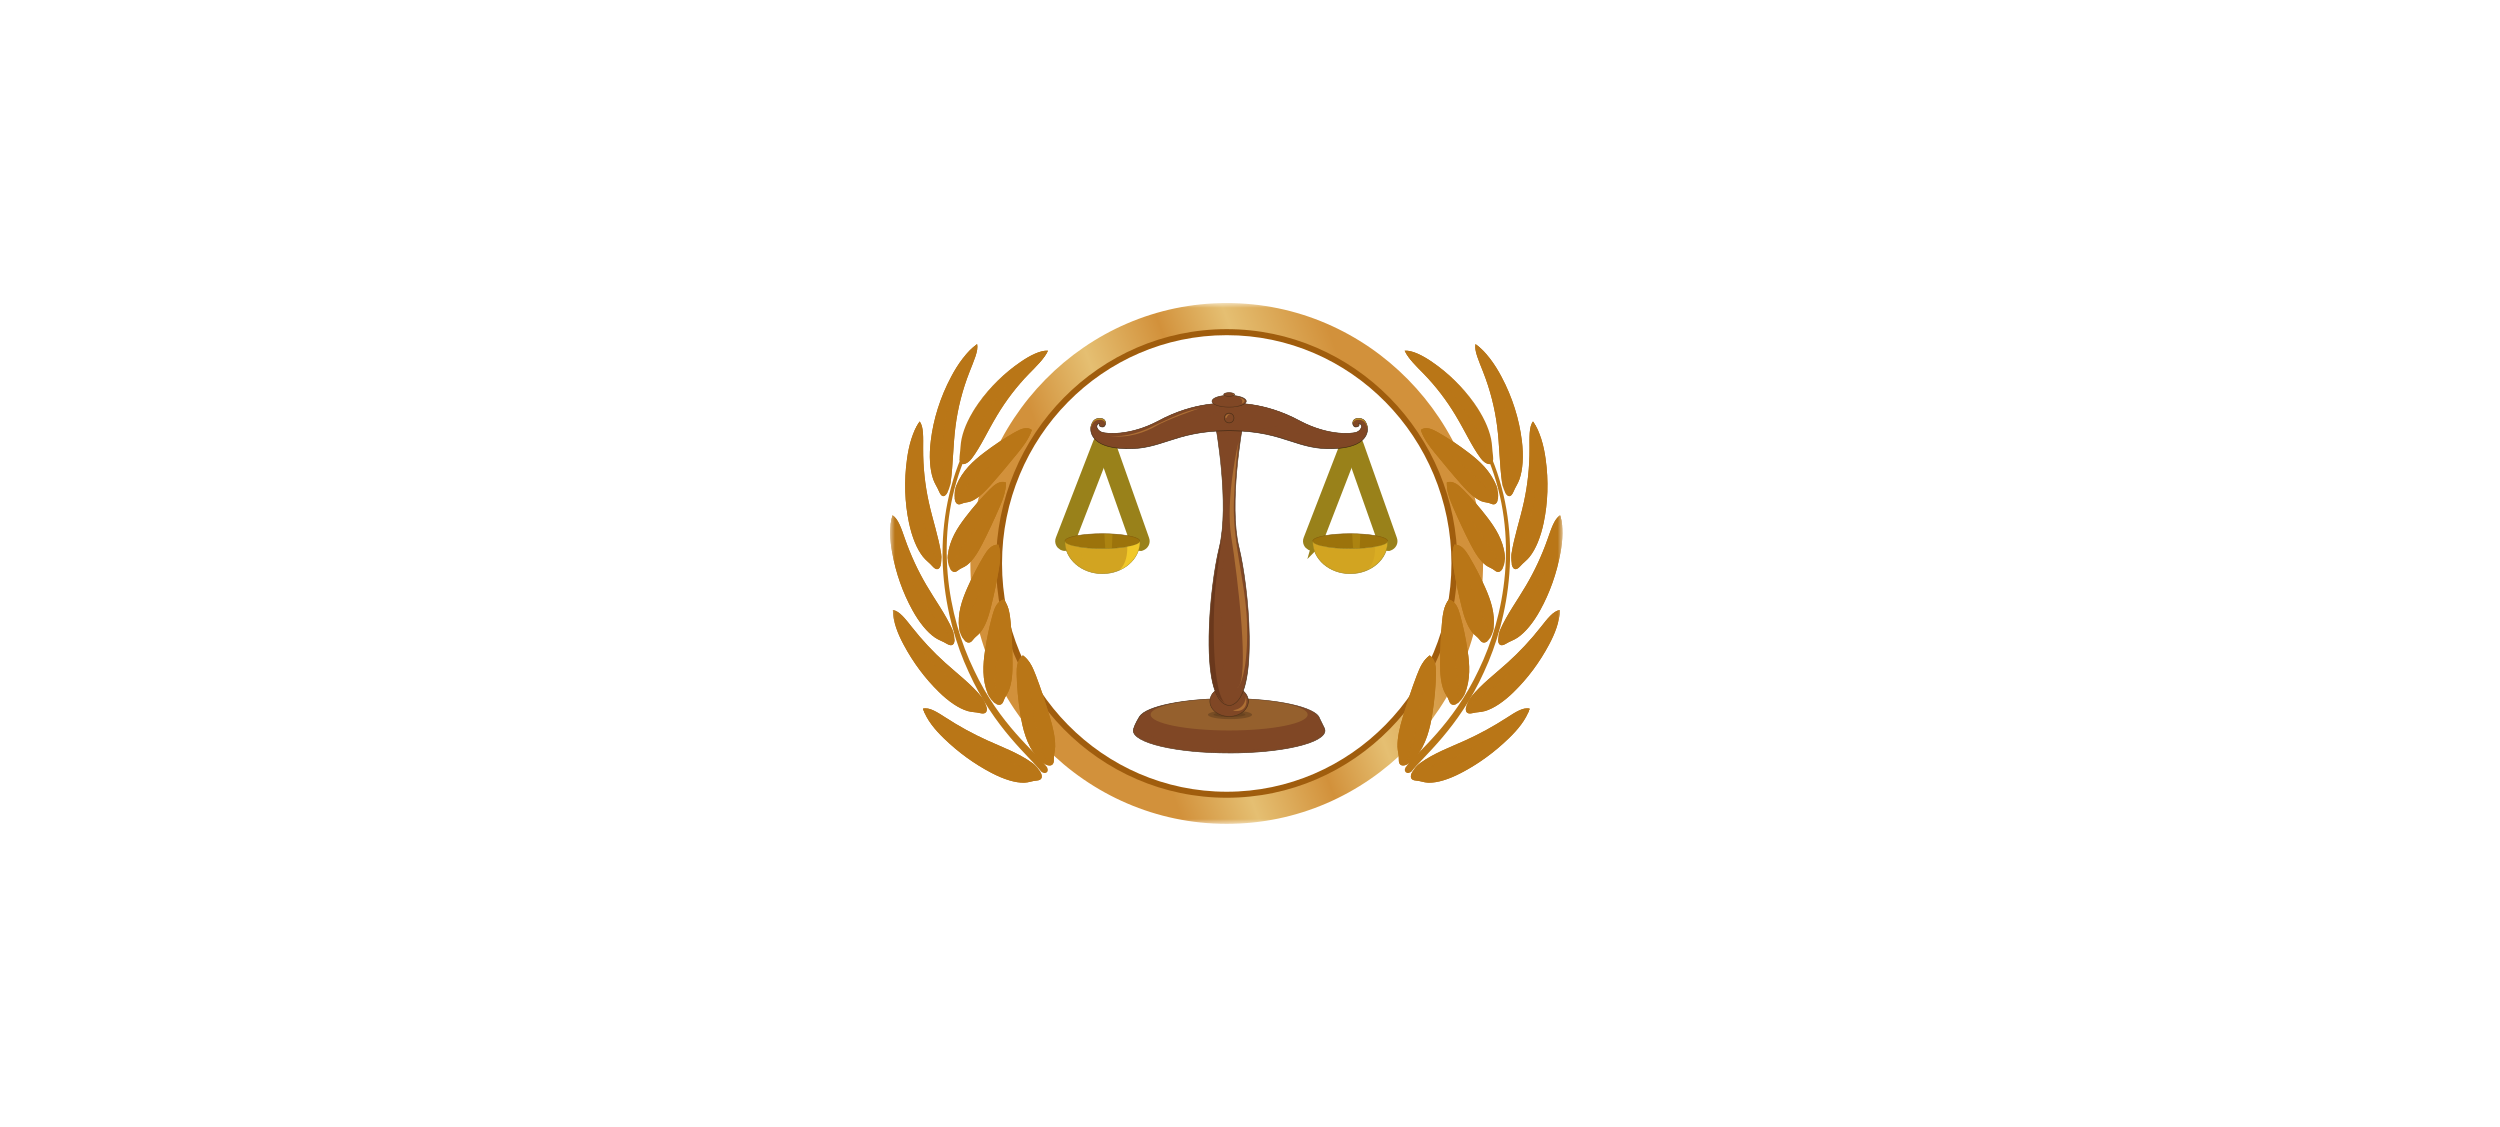 <svg width="264" height="119" viewBox="0 0 264 119" fill="none" xmlns="http://www.w3.org/2000/svg">
<mask id="mask0_10_6" style="mask-type:luminance" maskUnits="userSpaceOnUse" x="94" y="32" width="71" height="55">
<path d="M165 32H94V87H165V32Z" fill="white"/>
</mask>
<g mask="url(#mask0_10_6)">
<path d="M129.542 86.292C114.999 86.292 103.169 74.273 103.169 59.5C103.169 44.727 114.999 32.708 129.542 32.708C144.084 32.708 155.915 44.727 155.915 59.5C155.915 74.273 144.084 86.292 129.542 86.292ZM129.542 35.395C116.458 35.395 105.814 46.209 105.814 59.5C105.814 72.791 116.458 83.607 129.542 83.607C142.625 83.607 153.272 72.793 153.272 59.5C153.272 46.207 142.625 35.395 129.542 35.395Z" fill="#A05D0D"/>
<path d="M129.542 87C114.615 87 102.471 74.663 102.471 59.5C102.471 44.337 114.615 32 129.542 32C144.468 32 156.612 44.337 156.612 59.5C156.612 74.663 144.468 87 129.542 87ZM129.542 34.757C116.111 34.757 105.185 45.858 105.185 59.5C105.185 73.142 116.113 84.243 129.542 84.243C142.971 84.243 153.899 73.142 153.899 59.5C153.899 45.858 142.973 34.757 129.542 34.757Z" fill="url(#paint0_linear_10_6)"/>
<path d="M103.327 42.576C104.559 40.859 106.09 39.372 107.772 38.224C108.759 37.542 109.879 36.973 110.67 37.034C110.271 37.88 109.388 38.712 108.66 39.468C107.345 40.822 106.234 42.291 105.314 43.82C104.331 45.442 103.576 47.157 102.613 48.427C102.126 49.077 101.163 49.462 101.347 48.046C101.431 47.479 101.418 46.921 101.543 46.34C101.676 45.714 101.899 45.1 102.175 44.516C102.497 43.831 102.894 43.186 103.329 42.58L103.327 42.576Z" fill="#B97617"/>
<path d="M98.295 46.527C98.567 44.293 99.277 41.972 100.453 39.767C101.137 38.468 102.077 37.132 103.177 36.348C103.364 36.98 102.802 38.178 102.388 39.25C101.628 41.179 101.144 43.125 100.901 45.019C100.642 47.03 100.654 49.024 100.391 50.909C100.253 51.873 99.67 53.076 99.172 51.918C98.981 51.446 98.713 51.097 98.541 50.604C98.357 50.075 98.254 49.469 98.211 48.837C98.16 48.096 98.194 47.316 98.293 46.527H98.295Z" fill="#B97617"/>
<path d="M104.627 51.215C105.586 50.134 106.524 49 107.478 47.828C108.043 47.133 108.63 46.381 108.952 45.411C108.489 44.991 107.772 45.296 107.154 45.653C106.041 46.287 104.953 47.011 103.898 47.819C102.789 48.669 101.643 49.678 100.985 51.28C100.633 52.11 100.699 53.596 101.53 53.198C101.86 53.045 102.216 53.069 102.553 52.932C102.913 52.786 103.252 52.548 103.57 52.28C103.943 51.964 104.291 51.596 104.63 51.215H104.627Z" fill="#B97617"/>
<path d="M95.984 55.187C95.544 53.091 95.452 50.792 95.785 48.445C95.974 47.065 96.366 45.572 97.115 44.516C97.555 45.021 97.486 46.276 97.486 47.366C97.475 49.334 97.688 51.228 98.076 53.008C98.488 54.9 99.112 56.695 99.389 58.495C99.528 59.415 99.279 60.701 98.466 59.796C98.145 59.424 97.78 59.191 97.469 58.796C97.134 58.373 96.853 57.855 96.619 57.297C96.347 56.643 96.139 55.928 95.984 55.187Z" fill="#B97617"/>
<path d="M103.703 57.489C104.357 56.218 104.96 54.917 105.543 53.577C105.889 52.784 106.228 51.934 106.213 50.955C105.606 50.702 105.001 51.186 104.505 51.69C103.611 52.59 102.759 53.566 101.959 54.614C101.116 55.719 100.283 56.983 100.082 58.648C99.97 59.515 100.438 60.858 101.156 60.239C101.444 59.997 101.804 59.912 102.102 59.683C102.424 59.439 102.697 59.121 102.939 58.779C103.224 58.378 103.471 57.938 103.703 57.489Z" fill="#B97617"/>
<path d="M96.349 64.423C95.356 62.623 94.611 60.561 94.212 58.349C93.974 57.051 93.873 55.593 94.251 54.427C94.856 54.752 95.208 55.896 95.555 56.876C96.173 58.648 96.945 60.293 97.829 61.797C98.765 63.397 99.85 64.863 100.562 66.469C100.925 67.291 100.983 68.59 99.968 67.975C99.563 67.72 99.146 67.609 98.741 67.332C98.305 67.036 97.9 66.635 97.527 66.186C97.089 65.659 96.699 65.059 96.349 64.423Z" fill="#B97617"/>
<path d="M104.615 64.218C104.966 62.834 105.254 61.459 105.483 60.073C105.618 59.254 105.726 58.391 105.421 57.519C104.73 57.469 104.265 58.079 103.909 58.678C103.265 59.751 102.675 60.89 102.148 62.093C101.592 63.359 101.086 64.778 101.289 66.404C101.39 67.249 102.165 68.391 102.729 67.583C102.958 67.267 103.293 67.075 103.538 66.768C103.799 66.439 103.997 66.055 104.16 65.659C104.351 65.195 104.494 64.706 104.619 64.218H104.615Z" fill="#B97617"/>
<path d="M99.136 73.059C97.707 71.665 96.433 69.974 95.416 68.062C94.815 66.94 94.288 65.637 94.292 64.43C94.968 64.493 95.648 65.408 96.265 66.186C97.37 67.596 98.563 68.864 99.811 69.989C101.137 71.185 102.551 72.24 103.653 73.598C104.213 74.291 104.621 75.583 103.501 75.308C103.051 75.191 102.63 75.221 102.175 75.086C101.686 74.94 101.197 74.685 100.725 74.371C100.172 74.005 99.64 73.556 99.136 73.062V73.059Z" fill="#B97617"/>
<path d="M106.923 70.013C106.914 68.533 106.852 67.108 106.723 65.709C106.648 64.881 106.528 64.026 105.998 63.303C105.305 63.479 105.014 64.207 104.825 64.894C104.479 66.123 104.205 67.413 104.01 68.755C103.804 70.172 103.692 71.73 104.316 73.282C104.636 74.09 105.67 74.986 105.987 73.986C106.12 73.591 106.389 73.288 106.541 72.9C106.704 72.484 106.794 72.035 106.85 71.588C106.914 71.063 106.927 70.534 106.925 70.011L106.923 70.013Z" fill="#B97617"/>
<path d="M104.698 81.617C102.92 80.693 101.206 79.458 99.661 77.958C98.752 77.08 97.853 76.019 97.469 74.846C98.104 74.626 99.013 75.236 99.822 75.755C101.277 76.699 102.765 77.512 104.271 78.192C105.869 78.917 107.508 79.501 108.993 80.558C109.746 81.096 110.593 82.343 109.467 82.43C109.012 82.459 108.639 82.637 108.176 82.652C107.678 82.668 107.139 82.57 106.599 82.41C105.966 82.223 105.325 81.944 104.698 81.617Z" fill="#B97617"/>
<path d="M110.851 75.683C110.387 74.149 109.915 72.715 109.396 71.355C109.087 70.551 108.735 69.743 108.023 69.215C107.412 69.629 107.343 70.451 107.363 71.203C107.393 72.549 107.515 73.946 107.747 75.391C107.989 76.915 108.39 78.573 109.499 80C110.072 80.743 111.348 81.356 111.286 80.183C111.271 79.717 111.415 79.307 111.426 78.845C111.436 78.351 111.372 77.847 111.28 77.357C111.17 76.784 111.016 76.224 110.853 75.683H110.851Z" fill="#B97617"/>
<path d="M109.93 81.46C108.832 79.996 104.977 76.923 102.3 70.98C99.612 65.225 98.102 56.599 101.47 48.368C101.581 48.434 101.693 48.497 101.806 48.562C98.526 56.656 100.122 65.14 102.845 70.743C105.561 76.54 109.403 79.458 110.447 80.87C110.653 81.062 110.713 81.351 110.578 81.519C110.441 81.691 110.147 81.665 109.93 81.463V81.46Z" fill="#B97617"/>
<g style="mix-blend-mode:multiply">
<path d="M105.342 43.533C104.333 45.154 103.555 46.873 102.574 48.144C102.173 48.665 101.493 49.005 101.319 48.406C101.349 49.38 102.167 49.011 102.611 48.423C103.574 47.15 104.329 45.437 105.312 43.816C106.232 42.288 107.343 40.819 108.658 39.464C109.362 38.734 110.209 37.932 110.625 37.115C110.16 37.834 109.405 38.54 108.765 39.187C107.425 40.534 106.286 42.001 105.342 43.528V43.533Z" fill="#B97617"/>
<path d="M98.295 46.527C98.198 47.316 98.164 48.096 98.213 48.837C98.256 49.469 98.361 50.075 98.544 50.604C98.715 51.097 98.983 51.446 99.174 51.918C99.487 52.668 99.852 52.426 100.095 51.918C99.878 52.143 99.616 52.126 99.397 51.574C99.213 51.101 98.949 50.748 98.784 50.256C98.608 49.726 98.511 49.118 98.475 48.488C98.434 47.747 98.479 46.969 98.586 46.183C98.889 43.956 99.633 41.648 100.841 39.462C101.455 38.344 102.255 37.2 103.19 36.417C103.186 36.396 103.182 36.372 103.175 36.35C102.075 37.134 101.135 38.47 100.451 39.769C99.275 41.974 98.565 44.298 98.293 46.529L98.295 46.527Z" fill="#B97617"/>
<path d="M107.444 47.577C106.472 48.752 105.522 49.885 104.552 50.966C104.209 51.347 103.857 51.716 103.482 52.032C103.162 52.3 102.823 52.535 102.461 52.679C102.124 52.814 101.77 52.788 101.437 52.938C101.139 53.076 100.94 52.975 100.824 52.744C100.91 53.145 101.135 53.383 101.532 53.198C101.862 53.045 102.218 53.069 102.555 52.932C102.915 52.786 103.254 52.548 103.572 52.28C103.683 52.184 103.793 52.084 103.9 51.982C104.065 51.807 104.233 51.637 104.402 51.467C104.479 51.385 104.557 51.3 104.632 51.215C105.591 50.134 106.528 49 107.483 47.828C108.049 47.133 108.635 46.381 108.956 45.411C108.933 45.389 108.909 45.372 108.883 45.355C108.536 46.233 107.98 46.93 107.446 47.577H107.444Z" fill="#B97617"/>
<path d="M95.984 55.187C96.139 55.928 96.347 56.643 96.619 57.297C96.851 57.855 97.134 58.371 97.469 58.796C97.782 59.191 98.147 59.424 98.466 59.796C98.97 60.37 99.262 60.067 99.372 59.554C99.217 59.796 98.96 59.842 98.604 59.424C98.286 59.049 97.926 58.811 97.617 58.415C97.286 57.988 97.012 57.469 96.784 56.911C96.519 56.255 96.319 55.54 96.173 54.797C95.759 52.699 95.695 50.402 96.057 48.063C96.24 46.865 96.572 45.583 97.162 44.581C97.145 44.559 97.13 44.535 97.113 44.516C96.364 45.572 95.972 47.067 95.783 48.445C95.452 50.79 95.545 53.091 95.982 55.187H95.984Z" fill="#B97617"/>
<path d="M105.434 53.355C104.838 54.699 104.224 56.005 103.561 57.279C103.327 57.73 103.079 58.171 102.789 58.572C102.542 58.914 102.268 59.23 101.946 59.474C101.646 59.701 101.287 59.783 100.998 60.023C100.727 60.25 100.494 60.208 100.313 60.014C100.506 60.376 100.802 60.54 101.156 60.239C101.444 59.997 101.804 59.912 102.102 59.683C102.424 59.439 102.697 59.121 102.939 58.779C103.224 58.378 103.471 57.938 103.703 57.489C104.357 56.218 104.96 54.917 105.543 53.577C105.889 52.784 106.228 51.934 106.213 50.955C106.185 50.944 106.157 50.936 106.129 50.927C106.086 51.823 105.762 52.616 105.434 53.355Z" fill="#B97617"/>
<path d="M96.349 64.423C96.699 65.059 97.089 65.659 97.527 66.186C97.898 66.635 98.305 67.036 98.741 67.332C99.146 67.609 99.563 67.72 99.968 67.975C100.592 68.361 100.811 68.001 100.802 67.493C100.704 67.757 100.461 67.864 100.019 67.583C99.616 67.326 99.2 67.21 98.799 66.931C98.368 66.631 97.964 66.23 97.598 65.778C97.166 65.249 96.782 64.647 96.439 64.009C95.465 62.205 94.744 60.141 94.371 57.929C94.176 56.796 94.086 55.547 94.328 54.472C94.302 54.455 94.279 54.438 94.251 54.425C93.876 55.593 93.974 57.048 94.212 58.347C94.611 60.559 95.356 62.621 96.349 64.421V64.423Z" fill="#B97617"/>
<path d="M105.329 57.521C105.552 58.334 105.445 59.141 105.314 59.903C105.076 61.296 104.782 62.677 104.424 64.063C104.297 64.554 104.151 65.042 103.958 65.506C103.793 65.903 103.593 66.286 103.332 66.613C103.087 66.918 102.75 67.106 102.521 67.422C102.302 67.725 102.057 67.751 101.828 67.611C102.107 67.905 102.441 67.982 102.725 67.583C102.954 67.265 103.289 67.075 103.533 66.768C103.795 66.439 103.992 66.055 104.155 65.659C104.346 65.194 104.49 64.706 104.615 64.218C104.966 62.834 105.254 61.459 105.483 60.073C105.618 59.254 105.726 58.391 105.421 57.519C105.391 57.519 105.361 57.519 105.331 57.519L105.329 57.521Z" fill="#B97617"/>
<path d="M99.136 73.059C99.64 73.552 100.172 74.001 100.725 74.369C101.197 74.681 101.688 74.936 102.175 75.084C102.63 75.219 103.051 75.189 103.501 75.306C104.162 75.476 104.288 75.084 104.173 74.609C104.128 74.868 103.924 75.023 103.469 74.901C103.021 74.781 102.6 74.809 102.148 74.672C101.663 74.524 101.174 74.267 100.706 73.953C100.157 73.585 99.631 73.133 99.133 72.639C97.722 71.24 96.465 69.546 95.469 67.629C94.955 66.644 94.496 65.521 94.403 64.447C94.367 64.438 94.33 64.432 94.296 64.43C94.292 65.639 94.82 66.94 95.42 68.062C96.437 69.976 97.711 71.665 99.14 73.059H99.136Z" fill="#B97617"/>
<path d="M106.541 72.9C106.704 72.484 106.794 72.035 106.85 71.588C106.914 71.063 106.927 70.534 106.925 70.011C106.916 68.531 106.854 67.106 106.725 65.707C106.65 64.878 106.53 64.024 106 63.301C105.975 63.307 105.949 63.316 105.923 63.325C106.354 64.018 106.457 64.813 106.526 65.582C106.648 66.99 106.706 68.422 106.708 69.906C106.708 70.429 106.693 70.959 106.627 71.486C106.571 71.933 106.479 72.382 106.314 72.796C106.161 73.181 105.891 73.482 105.756 73.877C105.621 74.28 105.374 74.374 105.101 74.282C105.458 74.517 105.818 74.506 105.987 73.988C106.12 73.593 106.389 73.29 106.541 72.903V72.9Z" fill="#B97617"/>
<path d="M109.323 82.007C108.868 82.034 108.497 82.212 108.034 82.225C107.538 82.238 107.002 82.14 106.466 81.979C105.837 81.79 105.202 81.51 104.582 81.184C102.821 80.257 101.124 79.017 99.601 77.516C98.81 76.738 98.027 75.823 97.6 74.814C97.555 74.822 97.512 74.833 97.471 74.846C97.855 76.019 98.754 77.078 99.663 77.958C101.206 79.458 102.922 80.693 104.7 81.617C105.329 81.944 105.968 82.223 106.601 82.41C107.142 82.57 107.68 82.668 108.178 82.652C108.641 82.637 109.014 82.459 109.469 82.43C110.1 82.389 110.106 81.972 109.872 81.532C109.89 81.787 109.744 81.981 109.325 82.007H109.323Z" fill="#B97617"/>
<path d="M108.021 69.215C108.002 69.228 107.987 69.241 107.97 69.254C108.572 69.786 108.894 70.536 109.175 71.281C109.692 72.65 110.16 74.088 110.617 75.624C110.778 76.167 110.93 76.725 111.037 77.3C111.127 77.788 111.19 78.292 111.177 78.787C111.164 79.246 111.016 79.654 111.031 80.118C111.048 80.637 110.814 80.807 110.488 80.761C110.939 80.935 111.314 80.831 111.286 80.179C111.271 79.713 111.415 79.303 111.426 78.841C111.436 78.346 111.372 77.843 111.28 77.353C111.17 76.779 111.016 76.219 110.853 75.679C110.389 74.145 109.917 72.711 109.398 71.351C109.089 70.547 108.738 69.738 108.025 69.211L108.021 69.215Z" fill="#B97617"/>
</g>
<g style="mix-blend-mode:screen">
<path d="M107.429 38.551C108.399 37.856 109.506 37.269 110.297 37.317C109.917 38.172 109.053 39.017 108.345 39.782C107.062 41.155 105.981 42.637 105.091 44.175C104.833 44.62 104.589 45.073 104.353 45.522C104.66 44.956 104.977 44.38 105.316 43.816C106.236 42.288 107.347 40.819 108.663 39.464C109.39 38.708 110.274 37.877 110.673 37.03C109.881 36.969 108.761 37.54 107.774 38.22C106.093 39.368 104.561 40.854 103.33 42.572C103.085 42.912 102.853 43.267 102.641 43.633C102.78 43.404 102.926 43.177 103.079 42.957C104.276 41.225 105.775 39.719 107.431 38.547L107.429 38.551Z" fill="#B97617"/>
<path d="M102.068 39.651C101.347 41.589 100.901 43.539 100.695 45.433C100.472 47.444 100.519 49.434 100.285 51.317C100.277 51.38 100.268 51.443 100.255 51.509C100.315 51.315 100.363 51.11 100.391 50.912C100.654 49.026 100.642 47.032 100.901 45.021C101.141 43.125 101.626 41.181 102.388 39.253C102.802 38.18 103.364 36.982 103.177 36.35C102.74 36.664 102.321 37.067 101.939 37.52C102.212 37.226 102.499 36.962 102.798 36.74C102.999 37.37 102.461 38.575 102.07 39.651H102.068Z" fill="#B97617"/>
<path d="M100.826 51.844C100.843 51.785 100.865 51.729 100.884 51.676C101.521 50.073 102.649 49.05 103.746 48.188C104.788 47.368 105.867 46.632 106.968 45.984C107.581 45.62 108.291 45.304 108.763 45.718C108.678 45.989 108.572 46.242 108.454 46.481C108.65 46.152 108.821 45.801 108.952 45.411C108.489 44.991 107.772 45.298 107.154 45.653C106.041 46.287 104.953 47.011 103.898 47.819C102.787 48.669 101.643 49.678 100.983 51.28C100.914 51.448 100.86 51.644 100.824 51.846L100.826 51.844Z" fill="#B97617"/>
<path d="M97.314 47.819C97.338 49.783 97.578 51.67 97.997 53.44C98.436 55.32 99.086 57.105 99.387 58.896C99.402 58.986 99.412 59.077 99.419 59.171C99.432 58.949 99.419 58.713 99.387 58.495C99.11 56.695 98.486 54.897 98.074 53.008C97.683 51.228 97.473 49.336 97.484 47.366C97.484 46.274 97.552 45.021 97.113 44.516C96.851 44.886 96.632 45.311 96.45 45.766C96.581 45.485 96.727 45.222 96.892 44.98C97.34 45.479 97.293 46.732 97.314 47.819Z" fill="#B97617"/>
<path d="M101.912 54.991C102.701 53.934 103.54 52.949 104.421 52.041C104.911 51.533 105.509 51.04 106.123 51.284C106.131 51.607 106.103 51.916 106.047 52.213C106.155 51.816 106.219 51.4 106.215 50.955C105.608 50.702 105.003 51.186 104.507 51.69C103.615 52.59 102.761 53.566 101.961 54.614C101.116 55.719 100.285 56.983 100.084 58.648C100.067 58.796 100.064 58.962 100.077 59.13C100.077 59.099 100.082 59.069 100.084 59.04C100.266 57.375 101.081 56.105 101.912 54.991Z" fill="#B97617"/>
<path d="M95.525 57.332C96.169 59.09 96.96 60.723 97.864 62.213C98.82 63.797 99.921 65.249 100.652 66.849C100.695 66.94 100.732 67.038 100.764 67.138C100.723 66.912 100.652 66.678 100.562 66.472C99.848 64.865 98.765 63.397 97.829 61.799C96.945 60.295 96.175 58.65 95.555 56.878C95.206 55.9 94.854 54.754 94.251 54.429C94.129 54.812 94.056 55.231 94.024 55.664C94.06 55.403 94.114 55.148 94.187 54.908C94.796 55.224 95.165 56.362 95.527 57.334L95.525 57.332Z" fill="#B97617"/>
<path d="M105.419 57.521C104.728 57.471 104.263 58.081 103.907 58.681C103.263 59.753 102.673 60.893 102.145 62.096C101.59 63.362 101.083 64.78 101.287 66.406C101.304 66.541 101.339 66.685 101.386 66.829C101.384 66.811 101.38 66.792 101.377 66.774C101.156 65.151 101.648 63.726 102.19 62.453C102.705 61.243 103.284 60.099 103.915 59.021C104.265 58.417 104.724 57.802 105.419 57.844C105.53 58.151 105.591 58.458 105.616 58.763C105.616 58.354 105.565 57.942 105.419 57.523V57.521Z" fill="#B97617"/>
<path d="M96.347 66.62C97.469 68.014 98.674 69.267 99.936 70.379C101.274 71.56 102.701 72.6 103.816 73.948C103.909 74.06 103.997 74.186 104.074 74.319C103.971 74.064 103.821 73.805 103.649 73.595C102.547 72.238 101.133 71.183 99.807 69.987C98.559 68.862 97.366 67.594 96.261 66.184C95.645 65.406 94.965 64.49 94.287 64.427C94.287 64.737 94.32 65.053 94.382 65.371C94.362 65.207 94.352 65.048 94.35 64.887C95.028 64.942 95.718 65.848 96.345 66.618L96.347 66.62Z" fill="#B97617"/>
<path d="M104.902 65.214C105.084 64.525 105.37 63.791 106.063 63.606C106.311 63.937 106.47 64.292 106.58 64.665C106.477 64.185 106.309 63.723 106 63.303C105.307 63.479 105.016 64.207 104.827 64.894C104.481 66.125 104.207 67.413 104.012 68.755C103.806 70.172 103.694 71.73 104.318 73.282C104.355 73.375 104.402 73.467 104.456 73.561C103.844 72.031 103.939 70.492 104.128 69.091C104.31 67.742 104.572 66.448 104.904 65.212L104.902 65.214Z" fill="#B97617"/>
<path d="M108.993 80.558C107.508 79.503 105.869 78.917 104.271 78.192C102.767 77.512 101.277 76.699 99.822 75.755C99.013 75.234 98.104 74.626 97.469 74.846C97.535 75.045 97.615 75.241 97.709 75.433C97.688 75.38 97.668 75.326 97.649 75.271C98.282 75.045 99.198 75.644 100.013 76.156C101.478 77.087 102.978 77.886 104.492 78.555C106.099 79.268 107.749 79.841 109.248 80.889C109.422 81.011 109.596 81.166 109.752 81.336C109.555 81.044 109.274 80.757 108.995 80.558H108.993Z" fill="#B97617"/>
<path d="M107.502 71.505C107.474 70.754 107.534 69.926 108.141 69.505C108.592 69.832 108.898 70.268 109.145 70.749C108.881 70.159 108.553 69.612 108.019 69.217C107.408 69.631 107.339 70.453 107.358 71.205C107.388 72.552 107.511 73.948 107.742 75.393C107.985 76.917 108.386 78.575 109.495 80.002C109.508 80.02 109.521 80.035 109.536 80.053C108.56 78.688 108.176 77.143 107.931 75.712C107.682 74.262 107.545 72.859 107.502 71.508V71.505Z" fill="#B97617"/>
</g>
<g style="mix-blend-mode:multiply" opacity="0.6">
<path d="M105.788 48.102C105.359 48.458 104.926 48.795 104.499 49.149C104.07 49.499 103.647 49.857 103.229 50.23C102.392 50.97 101.579 51.761 100.794 52.6C100.82 52.659 100.848 52.716 100.873 52.773C101.641 51.907 102.439 51.09 103.263 50.323C103.675 49.94 104.093 49.567 104.516 49.203C104.938 48.837 105.365 48.486 105.792 48.118C105.792 48.113 105.788 48.109 105.788 48.105V48.102Z" fill="#B97617"/>
</g>
<g style="mix-blend-mode:multiply" opacity="0.6">
<path d="M106.228 40.75C105.717 41.384 105.226 42.014 104.769 42.657C104.31 43.3 103.885 43.953 103.488 44.616C102.695 45.941 102.025 47.307 101.467 48.689C101.504 48.721 101.54 48.752 101.577 48.785C102.111 47.39 102.761 46.013 103.535 44.672C103.924 44.001 104.342 43.341 104.793 42.689C105.243 42.038 105.726 41.399 106.232 40.754C106.232 40.752 106.228 40.748 106.226 40.745L106.228 40.75Z" fill="#B97617"/>
</g>
<g style="mix-blend-mode:multiply" opacity="0.6">
<path d="M100.255 42.474C100.024 43.326 99.867 44.169 99.756 45.004C99.646 45.838 99.586 46.662 99.569 47.471C99.535 49.09 99.674 50.654 99.953 52.132C99.91 52.154 99.867 52.173 99.824 52.195C99.563 50.702 99.442 49.127 99.496 47.497C99.524 46.682 99.593 45.854 99.713 45.015C99.835 44.175 100.002 43.328 100.245 42.476C100.249 42.476 100.253 42.476 100.255 42.476V42.474Z" fill="#B97617"/>
</g>
<g style="mix-blend-mode:multiply" opacity="0.6">
<path d="M103.977 54.409C103.66 54.856 103.33 55.288 103.008 55.732C102.684 56.175 102.366 56.626 102.057 57.088C101.437 58.009 100.848 58.977 100.294 59.984C100.337 60.03 100.378 60.073 100.421 60.117C100.95 59.09 101.519 58.103 102.12 57.162C102.42 56.689 102.729 56.229 103.042 55.776C103.355 55.32 103.677 54.878 103.986 54.422C103.984 54.418 103.98 54.416 103.977 54.411V54.409Z" fill="#B97617"/>
</g>
<g style="mix-blend-mode:multiply" opacity="0.6">
<path d="M96.804 50.811C96.851 51.653 96.963 52.465 97.108 53.259C97.256 54.05 97.439 54.821 97.655 55.569C98.089 57.062 98.649 58.463 99.305 59.757C99.266 59.788 99.228 59.818 99.191 59.847C98.55 58.535 98.005 57.118 97.589 55.61C97.381 54.856 97.205 54.078 97.068 53.281C96.933 52.481 96.829 51.661 96.793 50.816C96.797 50.816 96.799 50.814 96.804 50.811Z" fill="#B97617"/>
</g>
<g style="mix-blend-mode:multiply" opacity="0.6">
<path d="M104.059 61.065C103.842 61.559 103.608 62.048 103.385 62.547C103.16 63.046 102.941 63.551 102.731 64.068C102.311 65.099 101.927 66.173 101.59 67.282C101.641 67.315 101.693 67.345 101.744 67.376C102.055 66.251 102.414 65.164 102.81 64.118C103.008 63.595 103.216 63.081 103.43 62.575C103.643 62.069 103.866 61.572 104.072 61.069C104.067 61.067 104.063 61.065 104.061 61.063L104.059 61.065Z" fill="#B97617"/>
</g>
<g style="mix-blend-mode:multiply" opacity="0.6">
<path d="M95.766 60.217C96.079 60.954 96.437 61.644 96.819 62.311C97.201 62.976 97.606 63.612 98.033 64.22C98.885 65.434 99.814 66.539 100.794 67.528C100.766 67.57 100.736 67.613 100.708 67.655C99.736 66.641 98.82 65.517 97.982 64.284C97.563 63.667 97.162 63.02 96.789 62.346C96.416 61.671 96.064 60.969 95.759 60.226C95.761 60.224 95.766 60.221 95.768 60.219L95.766 60.217Z" fill="#B97617"/>
</g>
<g style="mix-blend-mode:multiply" opacity="0.6">
<path d="M108.78 72.953C108.866 73.563 108.937 74.184 109.031 74.818C109.122 75.45 109.229 76.095 109.358 76.747C109.611 78.039 109.95 79.371 110.394 80.735C110.415 80.739 110.439 80.743 110.46 80.757C110.471 80.761 110.479 80.767 110.49 80.774C110.49 80.774 110.492 80.776 110.495 80.776C110.527 80.774 110.559 80.772 110.591 80.767C110.111 79.39 109.737 78.046 109.454 76.74C109.312 76.088 109.19 75.446 109.085 74.814C108.978 74.182 108.894 73.561 108.793 72.95C108.789 72.95 108.785 72.95 108.78 72.95V72.953Z" fill="#B97617"/>
</g>
<g style="mix-blend-mode:multiply" opacity="0.6">
<path d="M109.872 81.528C109.862 81.502 109.845 81.476 109.832 81.452C109.825 81.439 109.817 81.425 109.81 81.415C108.499 81.081 107.187 80.65 105.884 80.122C105.222 79.852 104.561 79.558 103.907 79.233C103.252 78.906 102.6 78.555 101.961 78.15C101.961 78.154 101.959 78.159 101.959 78.163C102.596 78.582 103.246 78.945 103.902 79.285C104.557 79.623 105.217 79.933 105.882 80.216C107.21 80.781 108.549 81.245 109.89 81.613C109.89 81.589 109.887 81.567 109.885 81.543C109.883 81.539 109.879 81.534 109.877 81.528H109.872Z" fill="#B97617"/>
</g>
<g style="mix-blend-mode:multiply" opacity="0.6">
<path d="M105.618 67.254C105.541 67.803 105.445 68.357 105.363 68.917C105.28 69.479 105.204 70.048 105.142 70.627C105.02 71.767 104.947 72.946 104.936 74.158C104.941 74.164 104.947 74.169 104.951 74.175C104.979 74.197 105.007 74.219 105.035 74.24C105.059 74.247 105.082 74.251 105.106 74.258C105.086 73.02 105.131 71.815 105.23 70.651C105.28 70.069 105.34 69.494 105.413 68.93C105.481 68.365 105.565 67.81 105.631 67.256C105.627 67.256 105.623 67.256 105.618 67.254Z" fill="#B97617"/>
</g>
<g style="mix-blend-mode:multiply" opacity="0.6">
<path d="M97.514 68.921C98.003 69.516 98.522 70.063 99.052 70.579C99.584 71.096 100.129 71.584 100.684 72.042C101.798 72.959 102.95 73.768 104.125 74.469C104.108 74.519 104.091 74.57 104.074 74.622C102.903 73.894 101.755 73.062 100.65 72.12C100.099 71.649 99.556 71.15 99.028 70.623C98.503 70.093 97.988 69.538 97.505 68.93C97.507 68.925 97.51 68.923 97.512 68.919L97.514 68.921Z" fill="#B97617"/>
</g>
<path d="M155.673 42.576C154.441 40.859 152.91 39.372 151.228 38.224C150.241 37.542 149.121 36.973 148.33 37.034C148.729 37.88 149.612 38.712 150.34 39.468C151.655 40.822 152.766 42.291 153.686 43.82C154.669 45.442 155.424 47.157 156.387 48.427C156.874 49.077 157.837 49.462 157.653 48.046C157.569 47.479 157.582 46.921 157.457 46.34C157.324 45.714 157.101 45.1 156.825 44.516C156.503 43.831 156.106 43.186 155.671 42.58L155.673 42.576Z" fill="#B97617"/>
<path d="M160.705 46.527C160.433 44.293 159.723 41.972 158.547 39.767C157.863 38.468 156.923 37.132 155.823 36.348C155.636 36.98 156.198 38.178 156.612 39.25C157.372 41.179 157.856 43.125 158.099 45.019C158.358 47.03 158.346 49.024 158.609 50.909C158.747 51.873 159.33 53.076 159.828 51.918C160.019 51.446 160.287 51.097 160.459 50.604C160.643 50.075 160.746 49.469 160.789 48.837C160.84 48.096 160.806 47.316 160.71 46.527H160.705Z" fill="#B97617"/>
<path d="M154.37 51.215C153.412 50.134 152.474 49 151.52 47.828C150.953 47.133 150.368 46.381 150.046 45.411C150.509 44.991 151.226 45.296 151.843 45.653C152.957 46.287 154.044 47.011 155.1 47.819C156.209 48.669 157.354 49.678 158.013 51.28C158.365 52.11 158.298 53.596 157.468 53.198C157.138 53.045 156.782 53.069 156.445 52.932C156.085 52.786 155.746 52.548 155.428 52.28C155.055 51.964 154.707 51.596 154.368 51.215H154.37Z" fill="#B97617"/>
<path d="M163.016 55.187C163.455 53.091 163.548 50.792 163.215 48.445C163.026 47.065 162.634 45.572 161.885 44.516C161.445 45.021 161.514 46.276 161.514 47.366C161.525 49.334 161.312 51.228 160.924 53.008C160.512 54.9 159.888 56.695 159.611 58.495C159.472 59.415 159.721 60.701 160.534 59.796C160.855 59.424 161.22 59.191 161.531 58.796C161.866 58.373 162.147 57.855 162.381 57.297C162.653 56.643 162.861 55.928 163.016 55.187Z" fill="#B97617"/>
<path d="M155.295 57.489C154.641 56.218 154.038 54.917 153.454 53.577C153.109 52.784 152.77 51.934 152.785 50.955C153.392 50.702 153.997 51.186 154.493 51.69C155.387 52.59 156.239 53.566 157.039 54.614C157.882 55.719 158.715 56.983 158.916 58.648C159.028 59.515 158.56 60.858 157.841 60.239C157.554 59.997 157.194 59.912 156.895 59.683C156.574 59.439 156.301 59.121 156.059 58.779C155.773 58.378 155.527 57.938 155.295 57.489Z" fill="#B97617"/>
<path d="M162.651 64.423C163.644 62.623 164.389 60.561 164.788 58.349C165.026 57.051 165.127 55.593 164.749 54.427C164.144 54.752 163.792 55.896 163.445 56.876C162.827 58.648 162.055 60.293 161.171 61.797C160.236 63.397 159.15 64.863 158.438 66.469C158.075 67.291 158.017 68.59 159.032 67.975C159.437 67.72 159.854 67.609 160.259 67.332C160.695 67.036 161.1 66.635 161.473 66.186C161.911 65.659 162.301 65.059 162.651 64.423Z" fill="#B97617"/>
<path d="M154.386 64.218C154.034 62.834 153.746 61.459 153.517 60.073C153.382 59.254 153.274 58.391 153.579 57.519C154.27 57.469 154.735 58.079 155.091 58.678C155.735 59.751 156.325 60.89 156.853 62.093C157.408 63.359 157.914 64.778 157.711 66.404C157.61 67.249 156.835 68.391 156.271 67.583C156.042 67.267 155.707 67.075 155.462 66.768C155.201 66.439 155.003 66.055 154.84 65.659C154.649 65.195 154.506 64.706 154.381 64.218H154.386Z" fill="#B97617"/>
<path d="M159.864 73.059C161.293 71.665 162.567 69.974 163.584 68.062C164.185 66.94 164.713 65.637 164.708 64.43C164.033 64.493 163.352 65.408 162.735 66.186C161.63 67.596 160.437 68.864 159.189 69.989C157.863 71.185 156.449 72.24 155.347 73.598C154.787 74.291 154.379 75.583 155.499 75.308C155.949 75.191 156.37 75.221 156.825 75.086C157.314 74.94 157.803 74.685 158.275 74.371C158.828 74.005 159.36 73.556 159.864 73.062V73.059Z" fill="#B97617"/>
<path d="M152.075 70.013C152.084 68.533 152.146 67.108 152.275 65.709C152.35 64.881 152.47 64.026 153 63.303C153.693 63.479 153.984 64.207 154.173 64.894C154.519 66.123 154.793 67.413 154.988 68.755C155.194 70.172 155.306 71.73 154.682 73.282C154.362 74.09 153.328 74.986 153.01 73.986C152.877 73.591 152.609 73.288 152.457 72.9C152.294 72.484 152.204 72.035 152.148 71.588C152.084 71.063 152.071 70.534 152.073 70.011L152.075 70.013Z" fill="#B97617"/>
<path d="M154.3 81.617C156.078 80.693 157.792 79.458 159.337 77.958C160.246 77.08 161.145 76.019 161.529 74.846C160.894 74.626 159.985 75.236 159.176 75.755C157.721 76.699 156.233 77.512 154.727 78.192C153.128 78.917 151.489 79.501 150.005 80.558C149.252 81.096 148.405 82.343 149.531 82.43C149.986 82.459 150.359 82.637 150.822 82.652C151.32 82.668 151.858 82.57 152.399 82.41C153.032 82.223 153.673 81.944 154.3 81.617Z" fill="#B97617"/>
<path d="M148.149 75.683C148.613 74.149 149.085 72.715 149.604 71.355C149.913 70.551 150.265 69.743 150.977 69.215C151.588 69.629 151.657 70.451 151.637 71.203C151.607 72.549 151.485 73.946 151.254 75.391C151.011 76.915 150.61 78.573 149.501 80C148.928 80.743 147.652 81.356 147.714 80.183C147.731 79.717 147.585 79.307 147.574 78.845C147.564 78.351 147.628 77.847 147.72 77.357C147.83 76.784 147.984 76.224 148.147 75.683H148.149Z" fill="#B97617"/>
<path d="M149.07 81.46C150.168 79.996 154.023 76.923 156.7 70.98C159.388 65.225 160.898 56.599 157.53 48.368C157.419 48.434 157.307 48.497 157.194 48.562C160.474 56.656 158.878 65.14 156.155 70.743C153.439 76.54 149.597 79.458 148.553 80.87C148.347 81.062 148.287 81.351 148.422 81.519C148.559 81.691 148.853 81.665 149.07 81.463V81.46Z" fill="#B97617"/>
<g style="mix-blend-mode:multiply">
<path d="M153.658 43.533C154.667 45.154 155.445 46.873 156.426 48.144C156.827 48.665 157.507 49.005 157.681 48.406C157.651 49.38 156.833 49.011 156.389 48.423C155.426 47.15 154.671 45.437 153.688 43.816C152.768 42.288 151.657 40.819 150.342 39.464C149.638 38.734 148.791 37.932 148.375 37.115C148.84 37.834 149.595 38.54 150.235 39.187C151.575 40.534 152.714 42.001 153.658 43.528V43.533Z" fill="#B97617"/>
<path d="M160.705 46.527C160.802 47.316 160.836 48.096 160.785 48.837C160.742 49.469 160.637 50.075 160.454 50.604C160.283 51.097 160.015 51.446 159.824 51.918C159.51 52.668 159.146 52.426 158.903 51.918C159.12 52.143 159.382 52.126 159.6 51.574C159.785 51.101 160.049 50.748 160.214 50.256C160.39 49.726 160.486 49.118 160.523 48.488C160.564 47.747 160.519 46.969 160.411 46.183C160.109 43.956 159.365 41.648 158.157 39.462C157.543 38.344 156.743 37.2 155.808 36.417C155.812 36.396 155.816 36.372 155.823 36.35C156.923 37.134 157.863 38.47 158.547 39.769C159.723 41.974 160.433 44.298 160.705 46.529V46.527Z" fill="#B97617"/>
<path d="M151.556 47.577C152.528 48.752 153.478 49.885 154.448 50.966C154.791 51.347 155.143 51.716 155.518 52.032C155.838 52.3 156.177 52.535 156.539 52.679C156.876 52.814 157.23 52.788 157.563 52.938C157.861 53.076 158.06 52.975 158.176 52.744C158.09 53.145 157.865 53.383 157.468 53.198C157.138 53.045 156.782 53.069 156.445 52.932C156.085 52.786 155.746 52.548 155.428 52.28C155.317 52.184 155.207 52.084 155.1 51.982C154.935 51.807 154.767 51.637 154.598 51.467C154.521 51.385 154.443 51.3 154.368 51.215C153.409 50.134 152.472 49 151.517 47.828C150.951 47.133 150.365 46.381 150.044 45.411C150.067 45.389 150.091 45.372 150.117 45.355C150.464 46.233 151.02 46.93 151.554 47.577H151.556Z" fill="#B97617"/>
<path d="M163.016 55.187C162.861 55.928 162.653 56.643 162.381 57.297C162.149 57.855 161.866 58.371 161.531 58.796C161.218 59.191 160.853 59.424 160.534 59.796C160.03 60.37 159.738 60.067 159.628 59.554C159.783 59.796 160.04 59.842 160.396 59.424C160.714 59.049 161.074 58.811 161.383 58.415C161.714 57.988 161.988 57.469 162.216 56.911C162.482 56.255 162.681 55.54 162.825 54.797C163.239 52.699 163.303 50.402 162.941 48.063C162.758 46.865 162.426 45.583 161.836 44.581C161.853 44.559 161.868 44.535 161.885 44.516C162.634 45.572 163.026 47.067 163.215 48.445C163.546 50.79 163.453 53.091 163.016 55.187Z" fill="#B97617"/>
<path d="M153.566 53.355C154.162 54.699 154.776 56.005 155.439 57.279C155.673 57.73 155.921 58.171 156.211 58.572C156.458 58.914 156.732 59.23 157.054 59.474C157.354 59.701 157.715 59.783 158.002 60.023C158.273 60.25 158.506 60.208 158.687 60.014C158.494 60.376 158.198 60.54 157.844 60.239C157.556 59.997 157.196 59.912 156.898 59.683C156.576 59.439 156.303 59.121 156.061 58.779C155.776 58.378 155.529 57.938 155.297 57.489C154.643 56.218 154.04 54.917 153.457 53.577C153.111 52.784 152.772 51.934 152.787 50.955C152.815 50.944 152.843 50.936 152.871 50.927C152.914 51.823 153.238 52.616 153.566 53.355Z" fill="#B97617"/>
<path d="M162.651 64.423C162.301 65.059 161.911 65.659 161.473 66.186C161.102 66.635 160.695 67.036 160.259 67.332C159.854 67.609 159.437 67.72 159.032 67.975C158.408 68.361 158.189 68.001 158.198 67.493C158.296 67.757 158.539 67.864 158.981 67.583C159.384 67.326 159.8 67.21 160.201 66.931C160.632 66.631 161.036 66.23 161.402 65.778C161.834 65.249 162.218 64.647 162.561 64.009C163.535 62.205 164.256 60.141 164.629 57.929C164.824 56.796 164.914 55.547 164.672 54.472C164.698 54.455 164.721 54.438 164.749 54.425C165.124 55.593 165.026 57.048 164.788 58.347C164.389 60.559 163.644 62.621 162.651 64.421V64.423Z" fill="#B97617"/>
<path d="M153.671 57.521C153.448 58.334 153.555 59.141 153.686 59.903C153.924 61.296 154.218 62.677 154.576 64.063C154.703 64.554 154.849 65.042 155.042 65.506C155.207 65.903 155.407 66.286 155.668 66.613C155.913 66.918 156.25 67.106 156.479 67.422C156.698 67.725 156.943 67.751 157.172 67.611C156.893 67.905 156.559 67.982 156.275 67.583C156.046 67.265 155.711 67.075 155.467 66.768C155.205 66.439 155.008 66.055 154.845 65.659C154.654 65.194 154.51 64.706 154.386 64.218C154.034 62.834 153.746 61.459 153.517 60.073C153.382 59.254 153.274 58.391 153.579 57.519C153.609 57.519 153.639 57.519 153.669 57.519L153.671 57.521Z" fill="#B97617"/>
<path d="M159.864 73.059C159.36 73.552 158.828 74.001 158.275 74.369C157.803 74.681 157.312 74.936 156.825 75.084C156.37 75.219 155.949 75.189 155.499 75.306C154.838 75.476 154.712 75.084 154.827 74.609C154.872 74.868 155.076 75.023 155.531 74.901C155.979 74.781 156.4 74.809 156.853 74.672C157.337 74.524 157.826 74.267 158.294 73.953C158.843 73.585 159.369 73.133 159.867 72.639C161.278 71.24 162.535 69.546 163.531 67.629C164.045 66.644 164.504 65.521 164.597 64.447C164.633 64.438 164.67 64.432 164.704 64.43C164.708 65.639 164.181 66.94 163.58 68.062C162.563 69.976 161.289 71.665 159.86 73.059H159.864Z" fill="#B97617"/>
<path d="M152.459 72.9C152.296 72.484 152.206 72.035 152.15 71.588C152.086 71.063 152.073 70.534 152.075 70.011C152.084 68.531 152.146 67.106 152.275 65.707C152.35 64.878 152.47 64.024 153 63.301C153.025 63.307 153.051 63.316 153.077 63.325C152.646 64.018 152.543 64.813 152.474 65.582C152.352 66.99 152.294 68.422 152.292 69.906C152.292 70.429 152.307 70.959 152.373 71.486C152.429 71.933 152.521 72.382 152.686 72.796C152.839 73.181 153.109 73.482 153.244 73.877C153.379 74.28 153.626 74.374 153.899 74.282C153.542 74.517 153.182 74.506 153.013 73.988C152.88 73.593 152.611 73.29 152.459 72.903V72.9Z" fill="#B97617"/>
<path d="M149.677 82.007C150.132 82.034 150.503 82.212 150.966 82.225C151.462 82.238 151.998 82.14 152.534 81.979C153.163 81.79 153.798 81.51 154.418 81.184C156.179 80.257 157.876 79.017 159.399 77.516C160.19 76.738 160.973 75.823 161.4 74.814C161.445 74.822 161.488 74.833 161.529 74.846C161.145 76.019 160.246 77.078 159.337 77.958C157.794 79.458 156.078 80.693 154.3 81.617C153.671 81.944 153.032 82.223 152.399 82.41C151.858 82.57 151.32 82.668 150.822 82.652C150.359 82.637 149.986 82.459 149.531 82.43C148.9 82.389 148.894 81.972 149.128 81.532C149.11 81.787 149.256 81.981 149.675 82.007H149.677Z" fill="#B97617"/>
<path d="M150.979 69.215C150.998 69.228 151.013 69.241 151.03 69.254C150.428 69.786 150.106 70.536 149.825 71.281C149.308 72.65 148.84 74.088 148.383 75.624C148.222 76.167 148.07 76.725 147.963 77.3C147.873 77.788 147.81 78.292 147.823 78.787C147.836 79.246 147.984 79.654 147.969 80.118C147.952 80.637 148.186 80.807 148.512 80.761C148.061 80.935 147.686 80.831 147.714 80.179C147.729 79.713 147.585 79.303 147.574 78.841C147.564 78.346 147.628 77.843 147.72 77.353C147.83 76.779 147.984 76.219 148.147 75.679C148.611 74.145 149.083 72.711 149.602 71.351C149.911 70.547 150.262 69.738 150.975 69.211L150.979 69.215Z" fill="#B97617"/>
</g>
<g style="mix-blend-mode:screen">
<path d="M151.571 38.551C150.601 37.856 149.494 37.269 148.703 37.317C149.083 38.172 149.947 39.017 150.655 39.782C151.938 41.155 153.019 42.637 153.909 44.175C154.167 44.62 154.411 45.073 154.647 45.522C154.34 44.956 154.023 44.38 153.684 43.816C152.764 42.288 151.652 40.819 150.337 39.464C149.61 38.708 148.726 37.877 148.327 37.03C149.119 36.969 150.239 37.54 151.226 38.22C152.907 39.368 154.439 40.854 155.67 42.572C155.915 42.912 156.147 43.267 156.359 43.633C156.22 43.404 156.074 43.177 155.921 42.957C154.724 41.225 153.225 39.719 151.569 38.547L151.571 38.551Z" fill="#B97617"/>
<path d="M156.93 39.651C157.65 41.589 158.097 43.539 158.303 45.433C158.526 47.444 158.479 49.434 158.712 51.317C158.721 51.38 158.73 51.443 158.742 51.509C158.682 51.315 158.635 51.11 158.607 50.912C158.343 49.026 158.356 47.032 158.097 45.021C157.856 43.125 157.372 41.181 156.61 39.253C156.198 38.18 155.634 36.982 155.821 36.35C156.258 36.664 156.677 37.067 157.058 37.52C156.786 37.226 156.499 36.962 156.2 36.74C155.999 37.37 156.537 38.575 156.928 39.651H156.93Z" fill="#B97617"/>
<path d="M158.174 51.844C158.157 51.785 158.135 51.729 158.116 51.676C157.479 50.073 156.351 49.05 155.254 48.188C154.212 47.368 153.133 46.632 152.032 45.984C151.419 45.62 150.709 45.304 150.237 45.718C150.322 45.989 150.428 46.242 150.546 46.481C150.35 46.152 150.179 45.801 150.048 45.411C150.511 44.991 151.228 45.298 151.846 45.653C152.959 46.287 154.047 47.011 155.102 47.819C156.213 48.669 157.357 49.678 158.017 51.28C158.086 51.448 158.14 51.644 158.176 51.846L158.174 51.844Z" fill="#B97617"/>
<path d="M161.686 47.819C161.662 49.783 161.422 51.67 161.003 53.44C160.564 55.32 159.914 57.105 159.613 58.896C159.598 58.986 159.588 59.077 159.581 59.171C159.568 58.949 159.581 58.713 159.613 58.495C159.89 56.695 160.514 54.897 160.926 53.008C161.317 51.228 161.527 49.336 161.516 47.366C161.516 46.274 161.448 45.021 161.887 44.516C162.149 44.886 162.368 45.311 162.55 45.766C162.419 45.485 162.273 45.222 162.108 44.98C161.66 45.479 161.707 46.732 161.686 47.819Z" fill="#B97617"/>
<path d="M157.088 54.991C156.299 53.934 155.46 52.949 154.579 52.041C154.089 51.533 153.491 51.04 152.877 51.284C152.869 51.607 152.897 51.916 152.953 52.213C152.845 51.816 152.781 51.4 152.785 50.955C153.392 50.702 153.997 51.186 154.493 51.69C155.385 52.59 156.239 53.566 157.039 54.614C157.884 55.719 158.715 56.983 158.916 58.648C158.933 58.796 158.935 58.962 158.923 59.13C158.923 59.099 158.918 59.069 158.916 59.04C158.734 57.375 157.919 56.105 157.088 54.991Z" fill="#B97617"/>
<path d="M163.475 57.332C162.831 59.09 162.04 60.723 161.136 62.213C160.18 63.797 159.079 65.249 158.348 66.849C158.305 66.94 158.268 67.038 158.236 67.138C158.277 66.912 158.348 66.678 158.438 66.472C159.152 64.865 160.235 63.397 161.171 61.799C162.055 60.295 162.827 58.65 163.445 56.878C163.794 55.9 164.146 54.754 164.749 54.429C164.871 54.812 164.944 55.231 164.976 55.664C164.94 55.403 164.886 55.148 164.813 54.908C164.204 55.224 163.835 56.362 163.473 57.334L163.475 57.332Z" fill="#B97617"/>
<path d="M153.581 57.521C154.272 57.471 154.737 58.081 155.093 58.681C155.737 59.753 156.327 60.893 156.855 62.096C157.41 63.362 157.917 64.78 157.713 66.406C157.696 66.541 157.661 66.685 157.614 66.829C157.616 66.811 157.62 66.792 157.623 66.774C157.844 65.151 157.352 63.726 156.81 62.453C156.295 61.243 155.716 60.099 155.085 59.021C154.735 58.417 154.276 57.802 153.581 57.844C153.47 58.151 153.409 58.458 153.384 58.763C153.384 58.354 153.435 57.942 153.581 57.523V57.521Z" fill="#B97617"/>
<path d="M162.651 66.62C161.529 68.014 160.323 69.267 159.062 70.379C157.723 71.56 156.297 72.6 155.181 73.948C155.089 74.06 155.001 74.186 154.924 74.319C155.027 74.064 155.177 73.805 155.349 73.595C156.451 72.238 157.865 71.183 159.191 69.987C160.439 68.862 161.632 67.594 162.737 66.184C163.352 65.406 164.033 64.49 164.71 64.427C164.71 64.737 164.678 65.053 164.616 65.371C164.635 65.207 164.646 65.048 164.648 64.887C163.97 64.942 163.28 65.848 162.653 66.618L162.651 66.62Z" fill="#B97617"/>
<path d="M154.098 65.214C153.916 64.525 153.63 63.791 152.937 63.606C152.689 63.937 152.53 64.292 152.42 64.665C152.523 64.185 152.691 63.723 153 63.303C153.693 63.479 153.984 64.207 154.173 64.894C154.518 66.125 154.793 67.413 154.988 68.755C155.194 70.172 155.306 71.73 154.682 73.282C154.645 73.375 154.598 73.467 154.544 73.561C155.156 72.031 155.061 70.492 154.872 69.091C154.69 67.742 154.428 66.448 154.096 65.212L154.098 65.214Z" fill="#B97617"/>
<path d="M150.005 80.558C151.489 79.503 153.128 78.917 154.727 78.192C156.23 77.512 157.721 76.699 159.176 75.755C159.984 75.234 160.894 74.626 161.529 74.846C161.463 75.045 161.383 75.241 161.289 75.433C161.31 75.38 161.33 75.326 161.349 75.271C160.716 75.045 159.8 75.644 158.985 76.156C157.52 77.087 156.02 77.886 154.506 78.555C152.899 79.268 151.249 79.841 149.75 80.889C149.576 81.011 149.402 81.166 149.246 81.336C149.443 81.044 149.724 80.757 150.003 80.558H150.005Z" fill="#B97617"/>
<path d="M151.498 71.505C151.526 70.754 151.466 69.926 150.859 69.505C150.408 69.832 150.102 70.268 149.855 70.749C150.119 70.159 150.447 69.612 150.981 69.217C151.592 69.631 151.661 70.453 151.642 71.205C151.612 72.552 151.489 73.948 151.258 75.393C151.015 76.917 150.614 78.575 149.505 80.002C149.492 80.02 149.479 80.035 149.464 80.053C150.44 78.688 150.824 77.143 151.069 75.712C151.318 74.262 151.455 72.859 151.498 71.508V71.505Z" fill="#B97617"/>
</g>
<g style="mix-blend-mode:multiply" opacity="0.6">
<path d="M153.212 48.102C153.641 48.458 154.074 48.795 154.501 49.149C154.93 49.499 155.353 49.857 155.771 50.23C156.608 50.97 157.421 51.761 158.206 52.6C158.18 52.659 158.153 52.716 158.127 52.773C157.359 51.907 156.561 51.09 155.737 50.323C155.325 49.94 154.907 49.567 154.484 49.203C154.062 48.837 153.635 48.486 153.208 48.118C153.208 48.113 153.212 48.109 153.212 48.105V48.102Z" fill="#B97617"/>
</g>
<g style="mix-blend-mode:multiply" opacity="0.6">
<path d="M152.772 40.75C153.283 41.384 153.774 42.014 154.231 42.657C154.69 43.3 155.115 43.953 155.512 44.616C156.305 45.941 156.975 47.307 157.533 48.689C157.496 48.721 157.46 48.752 157.423 48.785C156.889 47.39 156.239 46.013 155.465 44.672C155.076 44.001 154.658 43.341 154.207 42.689C153.757 42.038 153.274 41.399 152.768 40.754C152.768 40.752 152.772 40.748 152.774 40.745L152.772 40.75Z" fill="#B97617"/>
</g>
<g style="mix-blend-mode:multiply" opacity="0.6">
<path d="M158.745 42.474C158.976 43.326 159.133 44.169 159.244 45.004C159.354 45.838 159.414 46.662 159.431 47.471C159.465 49.09 159.326 50.654 159.047 52.132C159.09 52.154 159.133 52.173 159.176 52.195C159.437 50.702 159.558 49.127 159.504 47.497C159.476 46.682 159.407 45.854 159.287 45.015C159.165 44.175 158.998 43.328 158.755 42.476C158.751 42.476 158.747 42.476 158.745 42.476V42.474Z" fill="#B97617"/>
</g>
<g style="mix-blend-mode:multiply" opacity="0.6">
<path d="M155.02 54.409C155.338 54.856 155.668 55.288 155.99 55.732C156.314 56.175 156.632 56.626 156.94 57.088C157.56 58.009 158.15 58.977 158.704 59.984C158.661 60.03 158.62 60.073 158.577 60.117C158.047 59.09 157.479 58.103 156.878 57.162C156.578 56.689 156.269 56.229 155.956 55.776C155.643 55.32 155.321 54.878 155.012 54.422C155.014 54.418 155.018 54.416 155.02 54.411V54.409Z" fill="#B97617"/>
</g>
<g style="mix-blend-mode:multiply" opacity="0.6">
<path d="M162.196 50.811C162.149 51.653 162.037 52.465 161.892 53.259C161.744 54.05 161.561 54.821 161.345 55.569C160.911 57.062 160.351 58.463 159.695 59.757C159.733 59.788 159.772 59.818 159.809 59.847C160.45 58.535 160.995 57.118 161.411 55.61C161.619 54.856 161.795 54.078 161.932 53.281C162.067 52.481 162.17 51.661 162.207 50.816C162.203 50.816 162.2 50.814 162.196 50.811Z" fill="#B97617"/>
</g>
<g style="mix-blend-mode:multiply" opacity="0.6">
<path d="M154.939 61.065C155.156 61.559 155.389 62.048 155.613 62.547C155.838 63.046 156.057 63.551 156.267 64.068C156.687 65.099 157.071 66.173 157.408 67.282C157.357 67.315 157.305 67.345 157.254 67.376C156.943 66.251 156.584 65.164 156.187 64.118C155.99 63.595 155.782 63.081 155.568 62.575C155.355 62.069 155.132 61.572 154.926 61.069C154.93 61.067 154.935 61.065 154.937 61.063L154.939 61.065Z" fill="#B97617"/>
</g>
<g style="mix-blend-mode:multiply" opacity="0.6">
<path d="M163.234 60.217C162.921 60.954 162.563 61.644 162.181 62.311C161.799 62.976 161.394 63.612 160.967 64.22C160.115 65.434 159.186 66.539 158.206 67.528C158.234 67.57 158.264 67.613 158.292 67.655C159.264 66.641 160.18 65.517 161.018 64.284C161.437 63.667 161.838 63.02 162.211 62.346C162.584 61.671 162.936 60.969 163.241 60.226C163.239 60.224 163.234 60.221 163.232 60.219L163.234 60.217Z" fill="#B97617"/>
</g>
<g style="mix-blend-mode:multiply" opacity="0.6">
<path d="M150.22 72.953C150.134 73.563 150.063 74.184 149.969 74.818C149.878 75.45 149.771 76.095 149.642 76.747C149.389 78.039 149.05 79.371 148.606 80.735C148.585 80.739 148.561 80.743 148.54 80.757C148.529 80.761 148.521 80.767 148.51 80.774C148.51 80.774 148.508 80.776 148.505 80.776C148.473 80.774 148.441 80.772 148.409 80.767C148.889 79.39 149.263 78.046 149.546 76.74C149.688 76.088 149.81 75.446 149.915 74.814C150.022 74.182 150.106 73.561 150.207 72.95C150.211 72.95 150.215 72.95 150.22 72.95V72.953Z" fill="#B97617"/>
</g>
<g style="mix-blend-mode:multiply" opacity="0.6">
<path d="M149.128 81.528C149.138 81.502 149.155 81.476 149.168 81.452C149.175 81.439 149.183 81.425 149.19 81.415C150.501 81.081 151.813 80.65 153.116 80.122C153.778 79.852 154.439 79.558 155.093 79.233C155.748 78.906 156.4 78.555 157.039 78.15C157.039 78.154 157.041 78.159 157.041 78.163C156.404 78.582 155.754 78.945 155.098 79.285C154.443 79.623 153.783 79.933 153.118 80.216C151.79 80.781 150.451 81.245 149.11 81.613C149.11 81.589 149.113 81.567 149.115 81.543C149.117 81.539 149.121 81.534 149.123 81.528H149.128Z" fill="#B97617"/>
</g>
<g style="mix-blend-mode:multiply" opacity="0.6">
<path d="M153.382 67.254C153.459 67.803 153.555 68.357 153.637 68.917C153.72 69.479 153.796 70.048 153.858 70.627C153.98 71.767 154.053 72.946 154.064 74.158C154.059 74.164 154.053 74.169 154.049 74.175C154.021 74.197 153.993 74.219 153.965 74.24C153.941 74.247 153.918 74.251 153.894 74.258C153.914 73.02 153.869 71.815 153.77 70.651C153.72 70.069 153.66 69.494 153.587 68.93C153.519 68.365 153.435 67.81 153.369 67.256C153.373 67.256 153.377 67.256 153.382 67.254Z" fill="#B97617"/>
</g>
<g style="mix-blend-mode:multiply" opacity="0.6">
<path d="M161.486 68.921C160.997 69.516 160.478 70.063 159.948 70.579C159.416 71.096 158.871 71.584 158.316 72.042C157.202 72.959 156.05 73.768 154.875 74.469C154.892 74.519 154.909 74.57 154.926 74.622C156.097 73.894 157.245 73.062 158.35 72.12C158.901 71.649 159.444 71.15 159.972 70.623C160.497 70.093 161.012 69.538 161.495 68.93C161.493 68.925 161.49 68.923 161.488 68.919L161.486 68.921Z" fill="#B97617"/>
</g>
<path d="M139.88 76.951H139.882C139.882 76.951 139.88 76.945 139.873 76.934C139.86 76.897 139.841 76.862 139.822 76.827C139.702 76.579 139.431 76.021 139.341 75.847C139.341 75.847 139.339 75.844 139.337 75.842C138.985 74.683 134.849 73.765 129.795 73.765C125.02 73.765 121.064 74.583 120.343 75.653C120.343 75.653 120.343 75.655 120.341 75.657C120.339 75.661 120.337 75.666 120.332 75.67C120.264 75.777 119.863 76.424 119.704 76.967C119.704 76.967 119.704 76.967 119.706 76.967C119.687 77.026 119.674 77.084 119.674 77.143C119.674 78.449 124.205 79.508 129.795 79.508C135.385 79.508 139.914 78.449 139.914 77.143C139.914 77.078 139.899 77.013 139.877 76.949L139.88 76.951Z" fill="#804725"/>
<path d="M129.797 79.543C127.092 79.543 124.548 79.296 122.634 78.85C120.708 78.398 119.646 77.795 119.646 77.148C119.646 77.093 119.655 77.039 119.676 76.973C119.676 76.969 119.676 76.965 119.676 76.96C119.835 76.418 120.232 75.777 120.309 75.655L120.317 75.642C120.317 75.642 120.32 75.637 120.322 75.637C121.062 74.537 125.048 73.737 129.797 73.737C134.798 73.737 138.994 74.655 139.365 75.829C139.365 75.829 139.365 75.829 139.367 75.834C139.472 76.036 139.811 76.738 139.85 76.819C139.871 76.856 139.888 76.893 139.903 76.927L139.91 76.943C139.91 76.943 139.912 76.954 139.912 76.958C139.935 77.028 139.946 77.091 139.946 77.152C139.946 77.799 138.884 78.405 136.958 78.854C135.044 79.301 132.5 79.547 129.795 79.547L129.797 79.543ZM119.738 76.969C119.738 76.969 119.738 76.978 119.738 76.98C119.719 77.043 119.708 77.097 119.708 77.148C119.708 78.436 124.235 79.482 129.797 79.482C135.36 79.482 139.886 78.433 139.886 77.148C139.886 77.091 139.875 77.03 139.852 76.962C139.852 76.96 139.852 76.956 139.852 76.954V76.949C139.837 76.914 139.82 76.882 139.798 76.845C139.759 76.764 139.425 76.071 139.32 75.866L139.318 75.864C139.315 75.862 139.313 75.858 139.313 75.853C138.964 74.7 134.787 73.798 129.801 73.798C125.146 73.798 121.094 74.602 120.375 75.67C120.375 75.67 120.375 75.672 120.373 75.674L120.365 75.688C120.287 75.807 119.901 76.435 119.742 76.969H119.738Z" fill="#472D15"/>
<path d="M138.088 75.463C138.088 76.387 134.377 77.137 129.797 77.137C125.217 77.137 121.506 76.387 121.506 75.463C121.506 74.539 125.217 73.789 129.797 73.789C134.377 73.789 138.088 74.539 138.088 75.463Z" fill="#95602D"/>
<g style="mix-blend-mode:multiply" opacity="0.49">
<path d="M132.219 75.478C132.219 75.733 131.176 75.942 129.891 75.942C128.607 75.942 127.564 75.736 127.564 75.478C127.564 75.221 128.607 75.014 129.891 75.014C131.176 75.014 132.219 75.221 132.219 75.478Z" fill="#5A391B"/>
</g>
<g style="mix-blend-mode:multiply" opacity="0.49">
<path d="M129.829 75.725C130.762 75.725 131.518 75.608 131.518 75.463C131.518 75.319 130.762 75.201 129.829 75.201C128.897 75.201 128.141 75.319 128.141 75.463C128.141 75.608 128.897 75.725 129.829 75.725Z" fill="#5A391B"/>
</g>
<path d="M131.826 74.055C131.826 74.938 130.919 75.653 129.797 75.653C128.675 75.653 127.768 74.938 127.768 74.055C127.768 73.173 128.675 72.458 129.797 72.458C130.919 72.458 131.826 73.173 131.826 74.055Z" fill="#804725"/>
<path d="M129.797 75.683C128.662 75.683 127.738 74.953 127.738 74.055C127.738 73.157 128.662 72.427 129.797 72.427C130.932 72.427 131.857 73.157 131.857 74.055C131.857 74.953 130.932 75.683 129.797 75.683ZM129.797 72.49C128.694 72.49 127.798 73.192 127.798 74.057C127.798 74.923 128.694 75.624 129.797 75.624C130.9 75.624 131.794 74.923 131.794 74.057C131.794 73.192 130.898 72.49 129.797 72.49Z" fill="#472D15"/>
<g style="mix-blend-mode:multiply" opacity="0.33">
<path d="M129.57 75.293C128.596 74.892 128.9 74.768 129.692 74.737C130.404 74.709 131.114 74.278 131.451 73.133C131.084 72.726 130.481 72.46 129.797 72.46C128.677 72.46 127.768 73.175 127.768 74.057C127.768 74.94 128.675 75.655 129.797 75.655C130.303 75.655 130.767 75.507 131.121 75.267C130.659 75.406 130.067 75.5 129.57 75.295V75.293Z" fill="#804725"/>
</g>
<g style="mix-blend-mode:multiply" opacity="0.74">
<path d="M127.918 73.428C127.918 73.428 127.999 73.201 128.323 73.674C128.647 74.149 129.357 74.724 130.027 74.478C130.696 74.232 131.146 73.641 131.267 72.998C130.758 73.303 128.506 72.891 128.506 72.891C128.506 72.891 128.12 73.016 127.918 73.428Z" fill="#804725"/>
</g>
<path d="M130.844 57.846C129.707 53.23 131.219 44.964 131.219 44.964L129.797 45.097L128.375 44.964C128.375 44.964 129.887 53.228 128.75 57.846C127.697 62.13 126.747 72.944 129.308 74.347C129.645 74.532 129.956 74.556 130.288 74.347C132.848 72.944 131.899 62.13 130.846 57.846H130.844Z" fill="#804725"/>
<path d="M129.814 74.526C129.649 74.526 129.475 74.476 129.293 74.376C128.499 73.94 127.568 72.338 127.643 67.177C127.695 63.56 128.238 59.801 128.722 57.839C129.844 53.283 128.362 45.054 128.347 44.971C128.347 44.962 128.347 44.951 128.353 44.945C128.36 44.938 128.371 44.936 128.379 44.934L129.801 45.067L131.217 44.934C131.217 44.934 131.237 44.936 131.243 44.945C131.249 44.951 131.252 44.962 131.249 44.971C131.234 45.054 129.752 53.28 130.874 57.839C131.357 59.801 131.899 63.56 131.953 67.177C132.028 72.338 131.097 73.94 130.303 74.376C130.142 74.476 129.984 74.526 129.816 74.526H129.814ZM128.411 45.002C128.523 45.633 129.864 53.45 128.778 57.855C127.708 62.207 126.8 72.939 129.321 74.321C129.668 74.511 129.969 74.511 130.271 74.321C132.792 72.939 131.887 62.205 130.814 57.855C129.731 53.448 131.069 45.633 131.181 45.002L129.799 45.13L128.411 45.002Z" fill="#472D15"/>
<g style="mix-blend-mode:multiply" opacity="0.36">
<path d="M130.43 72.95C129.733 72.702 129.398 71.9 129.166 71.251C128.853 70.372 129.756 69.193 129.602 68.274C129.194 65.848 128.358 63.614 128.875 61.228C129.576 57.998 129.934 54.599 129.51 51.302C129.349 50.042 129.214 48.73 129.334 47.46C129.409 46.662 130.127 45.518 131.069 45.819C131.14 45.542 131.168 45.248 131.219 44.964L129.797 45.097L128.375 44.964C128.375 44.964 129.887 53.228 128.75 57.846C127.697 62.13 126.747 72.944 129.308 74.347C129.645 74.532 129.956 74.556 130.288 74.347C130.702 74.121 131.022 73.648 131.267 72.998C130.966 73.044 130.674 73.04 130.43 72.95Z" fill="#804725"/>
</g>
<path d="M130.818 46.512C130.818 46.512 129.357 52.603 130.027 56.743C130.696 60.886 132.005 71.83 130.666 72.632C130.878 72.632 131.882 70.839 131.67 65.491C131.457 61.102 130.119 57.299 130.301 52.786C130.484 48.273 130.818 46.51 130.818 46.51V46.512Z" fill="#AD6F34"/>
<path d="M131.569 73.53C131.569 73.53 131.569 74.849 130.23 74.992C130.291 75.136 131.934 75.343 131.569 73.53Z" fill="#AD6F34"/>
<g style="mix-blend-mode:multiply" opacity="0.38">
<path d="M123.171 78.292C120.976 77.647 120.135 77.008 119.891 76.49C119.818 76.646 119.753 76.812 119.706 76.967C119.706 76.967 119.706 76.967 119.708 76.967C119.689 77.026 119.676 77.084 119.676 77.143C119.676 78.449 124.207 79.508 129.797 79.508C135.388 79.508 139.667 78.505 139.905 77.25C137.992 79.582 128.04 79.721 123.171 78.287V78.292Z" fill="#804725"/>
</g>
<g style="mix-blend-mode:multiply" opacity="0.53">
<path d="M131.104 45.651C131.172 45.215 131.219 44.964 131.219 44.964L129.797 45.097L128.375 44.964C128.375 44.964 128.439 45.32 128.531 45.921C129.606 45.653 130.578 45.633 131.104 45.651Z" fill="#804725"/>
</g>
<path d="M138.629 57.177V57.677C138.803 57.677 139.035 57.579 139.126 57.331L143.077 47.117C143.199 46.814 143.018 46.532 142.795 46.435C142.476 46.296 142.189 46.496 142.096 46.716L142.093 46.723L142.09 46.73L138.136 56.951C138.02 57.242 138.181 57.513 138.392 57.62C138.471 57.66 138.541 57.67 138.562 57.673C138.578 57.675 138.592 57.676 138.602 57.676L138.617 57.677L138.623 57.677H138.626H138.629C138.629 57.677 138.629 57.677 138.629 57.177ZM142.146 46.752L142.144 46.757C142.145 46.755 142.146 46.754 142.146 46.752C142.147 46.751 142.147 46.75 142.147 46.749L142.146 46.752ZM138.191 56.977L138.19 56.977L138.189 56.981C138.189 56.979 138.19 56.978 138.191 56.977ZM139.067 57.316C139.067 57.317 139.067 57.318 139.066 57.319L139.067 57.316Z" fill="#99811A"/>
<path d="M138.629 57.677V57.177C138.629 57.677 138.629 57.677 138.629 57.677ZM138.629 57.677C138.803 57.677 139.035 57.579 139.126 57.331L143.077 47.117C143.199 46.814 143.018 46.532 142.795 46.435M138.629 57.677H138.626H138.623L138.617 57.677L138.602 57.676C138.592 57.676 138.578 57.675 138.562 57.673C138.541 57.67 138.471 57.66 138.392 57.62C138.181 57.513 138.02 57.242 138.136 56.951L142.09 46.73L142.093 46.723L142.096 46.716C142.189 46.496 142.476 46.296 142.795 46.435M142.795 46.435L142.595 46.893M142.146 46.752L142.144 46.757C142.145 46.755 142.146 46.754 142.146 46.752ZM142.146 46.752C142.147 46.751 142.147 46.75 142.147 46.749L142.146 46.752ZM138.191 56.977L138.19 56.977L138.189 56.981C138.189 56.979 138.19 56.978 138.191 56.977ZM139.067 57.316C139.067 57.317 139.067 57.318 139.066 57.319L139.067 57.316Z" stroke="#99811A"/>
<path d="M146.041 57.324L146.044 57.332L146.047 57.34C146.116 57.516 146.295 57.677 146.54 57.677H146.541H146.542H146.544H146.546H146.548H146.55H146.643L146.729 57.644C146.957 57.557 147.159 57.277 147.039 56.963L143.489 46.911C143.398 46.628 143.093 46.481 142.819 46.572C142.52 46.668 142.389 46.992 142.486 47.257L146.041 57.324ZM146.095 57.294L146.099 57.303L146.101 57.31C146.1 57.308 146.1 57.306 146.099 57.303C146.098 57.3 146.096 57.297 146.095 57.294Z" fill="#99811A"/>
<path d="M146.099 57.303L146.095 57.294C146.096 57.297 146.098 57.3 146.099 57.303ZM146.099 57.303L146.101 57.31C146.1 57.308 146.1 57.306 146.099 57.303ZM146.041 57.324L146.044 57.332L146.047 57.34C146.116 57.516 146.295 57.677 146.54 57.677H146.541H146.542H146.544H146.546H146.548H146.55H146.643L146.729 57.644C146.957 57.557 147.159 57.277 147.039 56.963L143.489 46.911C143.398 46.628 143.093 46.481 142.819 46.572C142.52 46.668 142.389 46.992 142.486 47.257L146.041 57.324Z" stroke="#99811A"/>
<path d="M142.585 56.362C140.401 56.362 138.629 56.713 138.629 57.144C138.629 57.153 138.629 57.162 138.633 57.17C138.702 57.591 140.444 57.929 142.587 57.929C144.73 57.929 146.472 57.591 146.54 57.17C146.54 57.162 146.543 57.153 146.543 57.144C146.543 56.713 144.771 56.362 142.587 56.362H142.585Z" fill="#9C730B"/>
<path d="M142.585 57.959C140.422 57.959 138.674 57.615 138.601 57.177C138.599 57.162 138.597 57.155 138.597 57.146C138.597 56.636 140.624 56.331 142.583 56.331C144.541 56.331 146.568 56.636 146.568 57.146C146.568 57.155 146.568 57.164 146.566 57.17C146.493 57.615 144.745 57.959 142.583 57.959H142.585ZM142.585 56.395C140.236 56.395 138.659 56.782 138.659 57.146C138.659 57.151 138.659 57.155 138.659 57.16C138.717 57.519 140.234 57.898 142.583 57.898C144.932 57.898 146.448 57.519 146.506 57.166C146.506 57.155 146.508 57.151 146.508 57.146C146.508 56.782 144.932 56.395 142.583 56.395H142.585Z" fill="#815A0B"/>
<g style="mix-blend-mode:multiply" opacity="0.36">
<path d="M138.629 57.146C138.629 57.146 138.629 57.164 138.633 57.173C138.676 57.432 139.358 57.661 140.379 57.796C140.161 57.264 140.094 56.839 140.083 56.538C139.195 56.682 138.629 56.9 138.629 57.144V57.146Z" fill="#9C730B"/>
<path d="M145.135 56.547C145.135 56.857 145.114 57.29 145.037 57.761C145.92 57.621 146.5 57.41 146.538 57.173C146.538 57.164 146.54 57.155 146.54 57.147C146.54 56.907 145.993 56.691 145.133 56.547H145.135Z" fill="#9C730B"/>
</g>
<g style="mix-blend-mode:overlay" opacity="0.16">
<path d="M142.793 56.373C142.793 56.373 142.868 57.857 142.915 58.321C142.967 58.833 143.546 58.737 143.546 58.737L143.651 56.384C143.651 56.384 143.138 56.373 142.793 56.373Z" fill="#FFD82C"/>
</g>
<path d="M142.585 57.929C140.444 57.929 138.7 57.591 138.631 57.17H138.627C138.627 59.051 140.399 60.577 142.583 60.577C144.766 60.577 146.538 59.051 146.538 57.17H146.536C146.468 57.591 144.726 57.929 142.583 57.929H142.585Z" fill="#D2A421"/>
<path d="M142.585 60.609C140.386 60.609 138.599 59.069 138.599 57.173C138.599 57.155 138.612 57.142 138.629 57.142C138.644 57.142 138.659 57.153 138.663 57.168C138.721 57.519 140.238 57.9 142.587 57.9C144.936 57.9 146.452 57.521 146.51 57.168C146.513 57.153 146.525 57.142 146.54 57.142C146.558 57.142 146.575 57.155 146.575 57.173C146.575 59.069 144.786 60.609 142.589 60.609H142.585ZM138.661 57.292C138.736 59.097 140.467 60.546 142.585 60.546C144.702 60.546 146.433 59.097 146.508 57.292C146.176 57.674 144.552 57.959 142.585 57.959C140.618 57.959 138.994 57.674 138.661 57.292Z" fill="#99811A"/>
<g style="mix-blend-mode:overlay" opacity="0.16">
<path d="M144.348 60.221C145.648 59.663 146.54 58.508 146.54 57.173H146.538C146.502 57.395 145.996 57.595 145.21 57.733C145.228 58.356 145.146 59.554 144.348 60.221Z" fill="#FFD82C"/>
</g>
<g style="mix-blend-mode:multiply" opacity="0.42">
<path d="M140.158 57.763C139.262 57.626 138.672 57.412 138.633 57.17H138.629C138.629 59.051 140.401 60.577 142.585 60.577C142.698 60.577 142.81 60.572 142.919 60.563C140.813 60.389 140.287 58.585 140.156 57.763H140.158Z" fill="#D2A421"/>
</g>
<path d="M112.459 57.177V57.677C112.634 57.677 112.866 57.579 112.956 57.331L116.908 47.117C117.029 46.814 116.849 46.532 116.626 46.435C116.306 46.296 116.019 46.496 115.927 46.716L115.924 46.723L115.921 46.73L111.967 56.951C111.851 57.242 112.012 57.513 112.222 57.621C112.301 57.661 112.372 57.67 112.393 57.673C112.409 57.675 112.423 57.676 112.433 57.676L112.448 57.677L112.454 57.677L112.457 57.677H112.459C112.459 57.677 112.459 57.677 112.459 57.177ZM115.977 46.752L115.975 46.757C115.976 46.755 115.976 46.754 115.977 46.752ZM112.021 56.977L112.02 56.981C112.02 56.98 112.021 56.978 112.021 56.977Z" fill="#99811A"/>
<path d="M112.459 57.677V57.177C112.459 57.677 112.459 57.677 112.459 57.677ZM112.459 57.677C112.634 57.677 112.866 57.579 112.956 57.331L116.908 47.117C117.029 46.814 116.849 46.532 116.626 46.435M112.459 57.677H112.457L112.454 57.677L112.448 57.677L112.433 57.676C112.423 57.676 112.409 57.675 112.393 57.673C112.372 57.67 112.301 57.661 112.222 57.621C112.012 57.513 111.851 57.242 111.967 56.951L115.921 46.73L115.924 46.723L115.927 46.716C116.019 46.496 116.306 46.296 116.626 46.435M116.626 46.435L116.426 46.893M115.977 46.752L115.975 46.757C115.976 46.755 115.976 46.754 115.977 46.752ZM115.977 46.752C115.977 46.751 115.978 46.75 115.978 46.749M115.982 46.738V46.739M112.898 57.316C112.898 57.317 112.897 57.318 112.897 57.319M112.021 56.977L112.02 56.981C112.02 56.98 112.021 56.978 112.021 56.977Z" stroke="#99811A"/>
<path d="M119.872 57.324L119.875 57.332L119.878 57.34C119.947 57.516 120.125 57.677 120.371 57.677H120.373H120.375H120.377H120.379H120.381H120.382H120.474L120.56 57.644C120.787 57.557 120.989 57.277 120.87 56.963L117.32 46.911C117.229 46.628 116.923 46.481 116.65 46.572C116.35 46.668 116.22 46.992 116.316 47.257L119.872 57.324ZM119.926 57.294L119.929 57.303L119.93 57.304L119.932 57.31C119.931 57.308 119.93 57.306 119.929 57.303C119.928 57.3 119.927 57.297 119.926 57.294Z" fill="#99811A"/>
<path d="M119.929 57.303L119.926 57.294C119.927 57.297 119.928 57.3 119.929 57.303ZM119.929 57.303L119.93 57.304L119.932 57.31C119.931 57.308 119.93 57.306 119.929 57.303ZM119.872 57.324L119.875 57.332L119.878 57.34C119.947 57.516 120.125 57.677 120.371 57.677H120.373H120.375H120.377H120.379H120.381H120.382H120.474L120.56 57.644C120.787 57.557 120.989 57.277 120.87 56.963L117.32 46.911C117.229 46.628 116.923 46.481 116.65 46.572C116.35 46.668 116.22 46.992 116.316 47.257L119.872 57.324Z" stroke="#99811A"/>
<path d="M116.415 56.362C114.231 56.362 112.46 56.713 112.46 57.144C112.46 57.153 112.46 57.162 112.464 57.17C112.532 57.591 114.274 57.929 116.417 57.929C118.56 57.929 120.302 57.591 120.371 57.17C120.371 57.162 120.373 57.153 120.373 57.144C120.373 56.713 118.601 56.362 116.417 56.362H116.415Z" fill="#9C730B"/>
<path d="M116.415 57.959C114.253 57.959 112.505 57.615 112.432 57.177C112.429 57.164 112.427 57.155 112.427 57.147C112.427 56.636 114.455 56.331 116.413 56.331C118.372 56.331 120.399 56.636 120.399 57.147C120.399 57.155 120.399 57.162 120.397 57.17C120.324 57.615 118.576 57.959 116.413 57.959H116.415ZM116.415 56.395C114.066 56.395 112.49 56.782 112.49 57.147C112.49 57.151 112.49 57.155 112.49 57.162C112.547 57.519 114.064 57.898 116.413 57.898C118.762 57.898 120.279 57.519 120.337 57.166C120.337 57.155 120.339 57.151 120.339 57.147C120.339 56.782 118.762 56.395 116.413 56.395H116.415Z" fill="#815A0B"/>
<g style="mix-blend-mode:multiply" opacity="0.36">
<path d="M112.46 57.147C112.46 57.147 112.46 57.164 112.464 57.173C112.507 57.432 113.189 57.661 114.21 57.796C113.991 57.264 113.925 56.839 113.914 56.538C113.026 56.682 112.46 56.9 112.46 57.144V57.147Z" fill="#9C730B"/>
<path d="M118.964 56.547C118.964 56.857 118.942 57.29 118.865 57.761C119.749 57.622 120.328 57.41 120.367 57.173C120.367 57.164 120.369 57.155 120.369 57.147C120.369 56.907 119.822 56.691 118.962 56.547H118.964Z" fill="#9C730B"/>
</g>
<g style="mix-blend-mode:overlay" opacity="0.16">
<path d="M116.623 56.373C116.623 56.373 116.698 57.857 116.746 58.321C116.797 58.833 117.376 58.737 117.376 58.737L117.481 56.384C117.481 56.384 116.969 56.373 116.623 56.373Z" fill="#FFD82C"/>
</g>
<path d="M116.415 57.929C114.274 57.929 112.53 57.591 112.462 57.17H112.457C112.457 59.051 114.229 60.577 116.413 60.577C118.597 60.577 120.369 59.051 120.369 57.17H120.367C120.298 57.591 118.556 57.929 116.413 57.929H116.415Z" fill="#D2A421"/>
<path d="M116.415 60.609C114.216 60.609 112.429 59.069 112.429 57.173C112.429 57.155 112.442 57.142 112.46 57.142C112.475 57.142 112.49 57.153 112.492 57.168C112.55 57.519 114.066 57.901 116.415 57.901C118.764 57.901 120.281 57.521 120.339 57.168C120.341 57.153 120.354 57.142 120.369 57.142C120.386 57.142 120.403 57.155 120.403 57.173C120.403 59.069 118.614 60.609 116.417 60.609H116.415ZM112.492 57.295C112.567 59.099 114.298 60.548 116.415 60.548C118.533 60.548 120.264 59.099 120.339 57.295C120.006 57.676 118.382 57.962 116.415 57.962C114.448 57.962 112.824 57.676 112.492 57.295Z" fill="#99811A"/>
<g style="mix-blend-mode:overlay" opacity="0.69">
<path d="M118.179 60.221C119.479 59.663 120.371 58.508 120.371 57.173H120.369C120.332 57.395 119.826 57.595 119.041 57.733C119.058 58.356 118.977 59.554 118.179 60.221Z" fill="#FFD82C"/>
</g>
<g style="mix-blend-mode:multiply" opacity="0.42">
<path d="M113.987 57.763C113.09 57.626 112.5 57.412 112.462 57.17H112.457C112.457 59.051 114.229 60.577 116.413 60.577C116.527 60.577 116.638 60.572 116.748 60.563C114.641 60.389 114.116 58.585 113.985 57.763H113.987Z" fill="#D2A421"/>
</g>
<path d="M144.393 45.049C144.239 44.478 144.007 44.149 143.378 44.184C142.649 44.226 142.769 45.091 143.155 45.091C143.541 45.091 143.582 44.844 143.479 44.699C144.007 44.842 143.762 45.461 143.237 45.647C142.711 45.832 140.255 46.017 137.333 44.492C133.337 42.308 130.091 42.615 130.091 42.615L129.797 42.877L129.503 42.615C129.503 42.615 126.258 42.306 122.261 44.492C119.339 46.017 116.885 45.832 116.357 45.647C115.83 45.461 115.587 44.842 116.115 44.699C116.014 44.842 116.055 45.091 116.439 45.091C116.823 45.091 116.945 44.226 116.216 44.184C115.587 44.149 115.356 44.481 115.201 45.049C115.201 45.049 114.673 47.233 118.771 47.379C122.737 47.521 123.962 45.514 129.643 45.483C129.694 45.483 129.746 45.483 129.795 45.483C129.846 45.483 129.896 45.483 129.947 45.483C135.628 45.514 136.853 47.521 140.819 47.379C144.917 47.235 144.389 45.049 144.389 45.049H144.393Z" fill="#804725"/>
<path d="M119.176 47.416C119.045 47.416 118.91 47.414 118.773 47.41C117.117 47.351 116.006 46.958 115.474 46.244C115.034 45.653 115.167 45.067 115.173 45.043C115.326 44.483 115.559 44.117 116.22 44.154C116.643 44.178 116.786 44.463 116.78 44.699C116.774 44.906 116.647 45.121 116.443 45.121C116.19 45.121 116.098 45.017 116.066 44.953C116.036 44.892 116.031 44.821 116.055 44.753C115.928 44.807 115.858 44.899 115.853 45.019C115.847 45.221 116.038 45.501 116.37 45.618C116.806 45.771 119.221 46.047 122.25 44.465C126.208 42.301 129.477 42.585 129.51 42.587C129.516 42.587 129.523 42.589 129.527 42.593L129.799 42.837L130.072 42.593C130.072 42.593 130.082 42.587 130.089 42.587C130.121 42.585 133.39 42.301 137.348 44.465C140.377 46.047 142.793 45.771 143.228 45.618C143.561 45.501 143.752 45.221 143.745 45.019C143.741 44.899 143.67 44.805 143.544 44.753C143.567 44.821 143.565 44.892 143.533 44.953C143.501 45.017 143.411 45.121 143.155 45.121C142.952 45.121 142.823 44.906 142.816 44.699C142.81 44.461 142.952 44.175 143.376 44.154C144.035 44.114 144.271 44.483 144.421 45.043C144.427 45.067 144.563 45.653 144.121 46.244C143.589 46.958 142.477 47.351 140.821 47.41C138.953 47.475 137.715 47.076 136.284 46.612C134.723 46.104 132.953 45.531 129.947 45.514H129.733H129.641C126.637 45.529 124.865 46.104 123.304 46.612C121.978 47.041 120.822 47.418 119.172 47.418L119.176 47.416ZM129.797 45.45H129.952C132.966 45.468 134.74 46.043 136.306 46.551C137.73 47.013 138.959 47.414 140.821 47.346C142.458 47.29 143.552 46.906 144.073 46.207C144.494 45.644 144.367 45.073 144.363 45.056C144.215 44.511 143.996 44.18 143.381 44.212C143.001 44.234 142.872 44.485 142.879 44.694C142.883 44.873 142.988 45.056 143.155 45.056C143.323 45.056 143.434 45.008 143.477 44.923C143.509 44.86 143.501 44.779 143.454 44.714C143.445 44.703 143.445 44.69 143.454 44.679C143.46 44.668 143.475 44.664 143.486 44.666C143.683 44.72 143.797 44.844 143.803 45.014C143.812 45.276 143.572 45.559 143.245 45.673C142.806 45.827 140.367 46.108 137.318 44.518C133.483 42.421 130.301 42.628 130.102 42.646L129.816 42.901C129.806 42.911 129.789 42.911 129.776 42.901L129.49 42.646C129.291 42.63 126.109 42.421 122.274 44.518C119.223 46.108 116.786 45.83 116.347 45.675C116.018 45.559 115.78 45.276 115.789 45.014C115.795 44.844 115.907 44.72 116.106 44.666C116.119 44.661 116.132 44.666 116.139 44.679C116.145 44.69 116.145 44.703 116.139 44.714C116.094 44.779 116.083 44.86 116.115 44.923C116.158 45.01 116.274 45.056 116.437 45.056C116.6 45.056 116.709 44.871 116.713 44.694C116.72 44.485 116.591 44.232 116.212 44.212C115.594 44.178 115.377 44.509 115.229 45.056C115.229 45.06 115.096 45.638 115.519 46.207C116.04 46.906 117.134 47.29 118.771 47.346C120.631 47.414 121.862 47.013 123.286 46.551C124.852 46.043 126.629 45.466 129.641 45.45H129.795H129.797Z" fill="#382411"/>
<g style="mix-blend-mode:overlay" opacity="0.28">
<g style="mix-blend-mode:multiply">
<path d="M132.324 42.752C127.18 43.417 123.795 45.708 122.297 46.895C123.758 46.464 125.176 45.864 127.442 45.607C128.96 44.858 131.61 43.938 135.707 43.716C134.411 43.182 133.251 42.898 132.324 42.752Z" fill="#804725"/>
</g>
<g style="mix-blend-mode:multiply">
<path d="M137.818 45.801C138.803 45.812 139.691 45.714 140.414 45.59C139.626 45.435 138.723 45.16 137.76 44.705C134.832 44.866 133.204 45.28 132.324 45.627C133.122 45.725 133.813 45.867 134.439 46.026C135.317 45.904 136.524 45.786 137.818 45.801Z" fill="#804725"/>
</g>
</g>
<g style="mix-blend-mode:multiply" opacity="0.73">
<path d="M131.603 42.731C131.603 42.975 130.795 43.173 129.797 43.173C128.8 43.173 127.991 42.975 127.991 42.731C127.991 42.487 128.8 42.288 129.797 42.288C130.795 42.288 131.603 42.487 131.603 42.731Z" fill="#804725"/>
</g>
<g style="mix-blend-mode:multiply">
<path d="M129.188 44.178C129.188 43.851 129.45 43.585 129.771 43.585C130.093 43.585 130.355 43.851 130.355 44.178C130.355 44.505 130.093 44.77 129.771 44.77C129.45 44.77 129.188 44.505 129.188 44.178Z" fill="#804725"/>
</g>
<path d="M129.291 44.143C129.291 43.857 129.518 43.629 129.797 43.629C130.076 43.629 130.303 43.859 130.303 44.143C130.303 44.426 130.076 44.657 129.797 44.657C129.518 44.657 129.291 44.426 129.291 44.143Z" fill="#804725"/>
<path d="M129.797 44.688C129.501 44.688 129.259 44.444 129.259 44.141C129.259 43.838 129.499 43.594 129.797 43.594C130.095 43.594 130.336 43.838 130.336 44.141C130.336 44.444 130.095 44.688 129.797 44.688ZM129.797 43.657C129.533 43.657 129.321 43.875 129.321 44.141C129.321 44.407 129.535 44.624 129.797 44.624C130.059 44.624 130.273 44.407 130.273 44.141C130.273 43.875 130.059 43.657 129.797 43.657Z" fill="#472D15"/>
<path d="M117.044 45.997C117.044 45.997 119.011 46.451 122.034 44.864C124.651 43.629 125.725 43.278 126.699 43.134C126.335 43.195 123.108 44.37 122.074 44.988C121.04 45.607 118.99 46.39 117.044 45.997Z" fill="#AD6F34"/>
<path d="M129.402 44.038C129.402 44.038 129.432 43.698 129.874 43.744C129.967 43.79 129.722 43.729 129.615 43.944C129.507 44.16 129.402 44.285 129.402 44.038Z" fill="#AD6F34"/>
<g style="mix-blend-mode:multiply" opacity="0.7">
<path d="M143.514 44.919C143.52 44.901 143.524 44.886 143.526 44.868C143.511 44.864 143.499 44.858 143.481 44.853C143.496 44.873 143.507 44.897 143.516 44.921L143.514 44.919Z" fill="#D2A421"/>
<g style="mix-blend-mode:multiply">
<path d="M115.83 45.108C115.774 45.35 115.999 45.675 116.357 45.801C116.885 45.986 119.339 46.172 122.261 44.646C126.258 42.463 129.503 42.77 129.503 42.77L129.797 43.031L130.091 42.77C130.091 42.77 133.337 42.46 137.333 44.646C140.255 46.172 142.709 45.986 143.237 45.801C143.595 45.675 143.822 45.35 143.765 45.108C143.724 45.32 143.522 45.546 143.237 45.647C142.709 45.832 140.255 46.017 137.333 44.492C133.337 42.308 130.091 42.615 130.091 42.615L129.797 42.877L129.503 42.615C129.503 42.615 126.258 42.306 122.261 44.492C119.339 46.017 116.885 45.832 116.357 45.647C116.072 45.546 115.87 45.32 115.83 45.108Z" fill="#804725"/>
</g>
<path d="M143.378 44.337C144.007 44.302 144.239 44.633 144.393 45.202C144.393 45.202 144.408 45.263 144.412 45.361C144.421 45.171 144.393 45.047 144.393 45.047C144.239 44.476 144.007 44.147 143.378 44.182C142.952 44.206 142.819 44.511 142.855 44.76C142.885 44.553 143.039 44.356 143.378 44.337Z" fill="#D2A421"/>
<path d="M116.07 44.868C116.07 44.886 116.076 44.903 116.081 44.919C116.089 44.895 116.1 44.873 116.115 44.851C116.098 44.855 116.085 44.862 116.07 44.866V44.868Z" fill="#D2A421"/>
<path d="M115.201 45.204C115.356 44.633 115.587 44.304 116.216 44.339C116.557 44.359 116.709 44.557 116.739 44.762C116.776 44.511 116.641 44.208 116.216 44.184C115.587 44.149 115.356 44.481 115.201 45.049C115.201 45.049 115.171 45.174 115.182 45.363C115.188 45.263 115.201 45.204 115.201 45.204Z" fill="#D2A421"/>
</g>
<g style="mix-blend-mode:multiply" opacity="0.73">
<path d="M131.415 42.683C131.415 42.903 130.692 43.079 129.797 43.079C128.903 43.079 128.18 42.901 128.18 42.683C128.18 42.465 128.903 42.286 129.797 42.286C130.692 42.286 131.415 42.465 131.415 42.683Z" fill="#804725"/>
</g>
<path d="M129.797 42.988C130.795 42.988 131.603 42.711 131.603 42.369C131.603 42.027 130.795 41.75 129.797 41.75C128.8 41.75 127.991 42.027 127.991 42.369C127.991 42.711 128.8 42.988 129.797 42.988Z" fill="#804725"/>
<path d="M129.797 43.018C128.767 43.018 127.961 42.733 127.961 42.369C127.961 42.005 128.767 41.719 129.797 41.719C130.827 41.719 131.633 42.005 131.633 42.369C131.633 42.733 130.827 43.018 129.797 43.018ZM129.797 41.783C128.834 41.783 128.021 42.051 128.021 42.371C128.021 42.691 128.834 42.957 129.797 42.957C130.76 42.957 131.571 42.689 131.571 42.371C131.571 42.053 130.758 41.783 129.797 41.783Z" fill="#472D15"/>
<g style="mix-blend-mode:multiply" opacity="0.41">
<path d="M129.662 41.957C130.078 41.937 130.331 41.865 130.484 41.798C130.271 41.767 130.042 41.752 129.797 41.752C128.8 41.752 127.991 42.029 127.991 42.371C127.991 42.713 128.8 42.99 129.797 42.99C130.28 42.99 130.717 42.925 131.041 42.82C129.325 42.896 128.92 41.996 129.662 41.961V41.957Z" fill="#804725"/>
</g>
<path d="M130.818 41.979C130.818 41.979 131.955 42.186 131.123 42.639C131.104 42.598 131.427 42.227 130.818 41.979Z" fill="#AD6F34"/>
<g style="mix-blend-mode:multiply" opacity="0.73">
<path d="M130.305 41.757C130.305 41.826 130.078 41.881 129.797 41.881C129.516 41.881 129.289 41.824 129.289 41.757C129.289 41.689 129.516 41.632 129.797 41.632C130.078 41.632 130.305 41.689 130.305 41.757Z" fill="#804725"/>
</g>
<path d="M130.366 41.658C130.366 41.765 130.11 41.852 129.797 41.852C129.484 41.852 129.229 41.765 129.229 41.658C129.229 41.552 129.484 41.465 129.797 41.465C130.11 41.465 130.366 41.552 130.366 41.658Z" fill="#804725"/>
<path d="M129.797 41.885C129.507 41.885 129.199 41.807 129.199 41.658C129.199 41.51 129.507 41.432 129.797 41.432C130.087 41.432 130.396 41.51 130.396 41.658C130.396 41.807 130.087 41.885 129.797 41.885ZM129.797 41.495C129.462 41.495 129.259 41.591 129.259 41.658C129.259 41.726 129.462 41.822 129.797 41.822C130.132 41.822 130.336 41.726 130.336 41.658C130.336 41.591 130.132 41.495 129.797 41.495Z" fill="#472D15"/>
<g style="mix-blend-mode:multiply" opacity="0.41">
<path d="M129.754 41.528C129.885 41.521 129.964 41.499 130.014 41.478C129.947 41.469 129.874 41.462 129.797 41.462C129.484 41.462 129.229 41.55 129.229 41.656C129.229 41.763 129.484 41.85 129.797 41.85C129.949 41.85 130.087 41.831 130.19 41.796C129.649 41.82 129.52 41.536 129.754 41.526V41.528Z" fill="#804725"/>
</g>
<path d="M130.119 41.534C130.119 41.534 130.477 41.6 130.215 41.741C130.209 41.728 130.312 41.611 130.119 41.534Z" fill="#AD6F34"/>
<g style="mix-blend-mode:multiply" opacity="0.41">
<path d="M129.033 56.817C129.033 56.817 128.83 58.053 128.424 61.352C128.019 64.65 127.896 73.842 129.641 74.461C128.626 73.8 127.592 73.162 127.714 66.548C127.866 62.684 128.465 59.18 129.033 56.819V56.817Z" fill="#4A230F"/>
</g>
</g>
<defs>
<linearGradient id="paint0_linear_10_6" x1="115.673" y1="64.8" x2="148.089" y2="52.795" gradientUnits="userSpaceOnUse">
<stop offset="0.03" stop-color="#D2913B"/>
<stop offset="0.25" stop-color="#E5BF72"/>
<stop offset="0.49" stop-color="#D2913B"/>
<stop offset="0.69" stop-color="#E5BF72"/>
<stop offset="0.97" stop-color="#D2913B"/>
</linearGradient>
</defs>
</svg>
